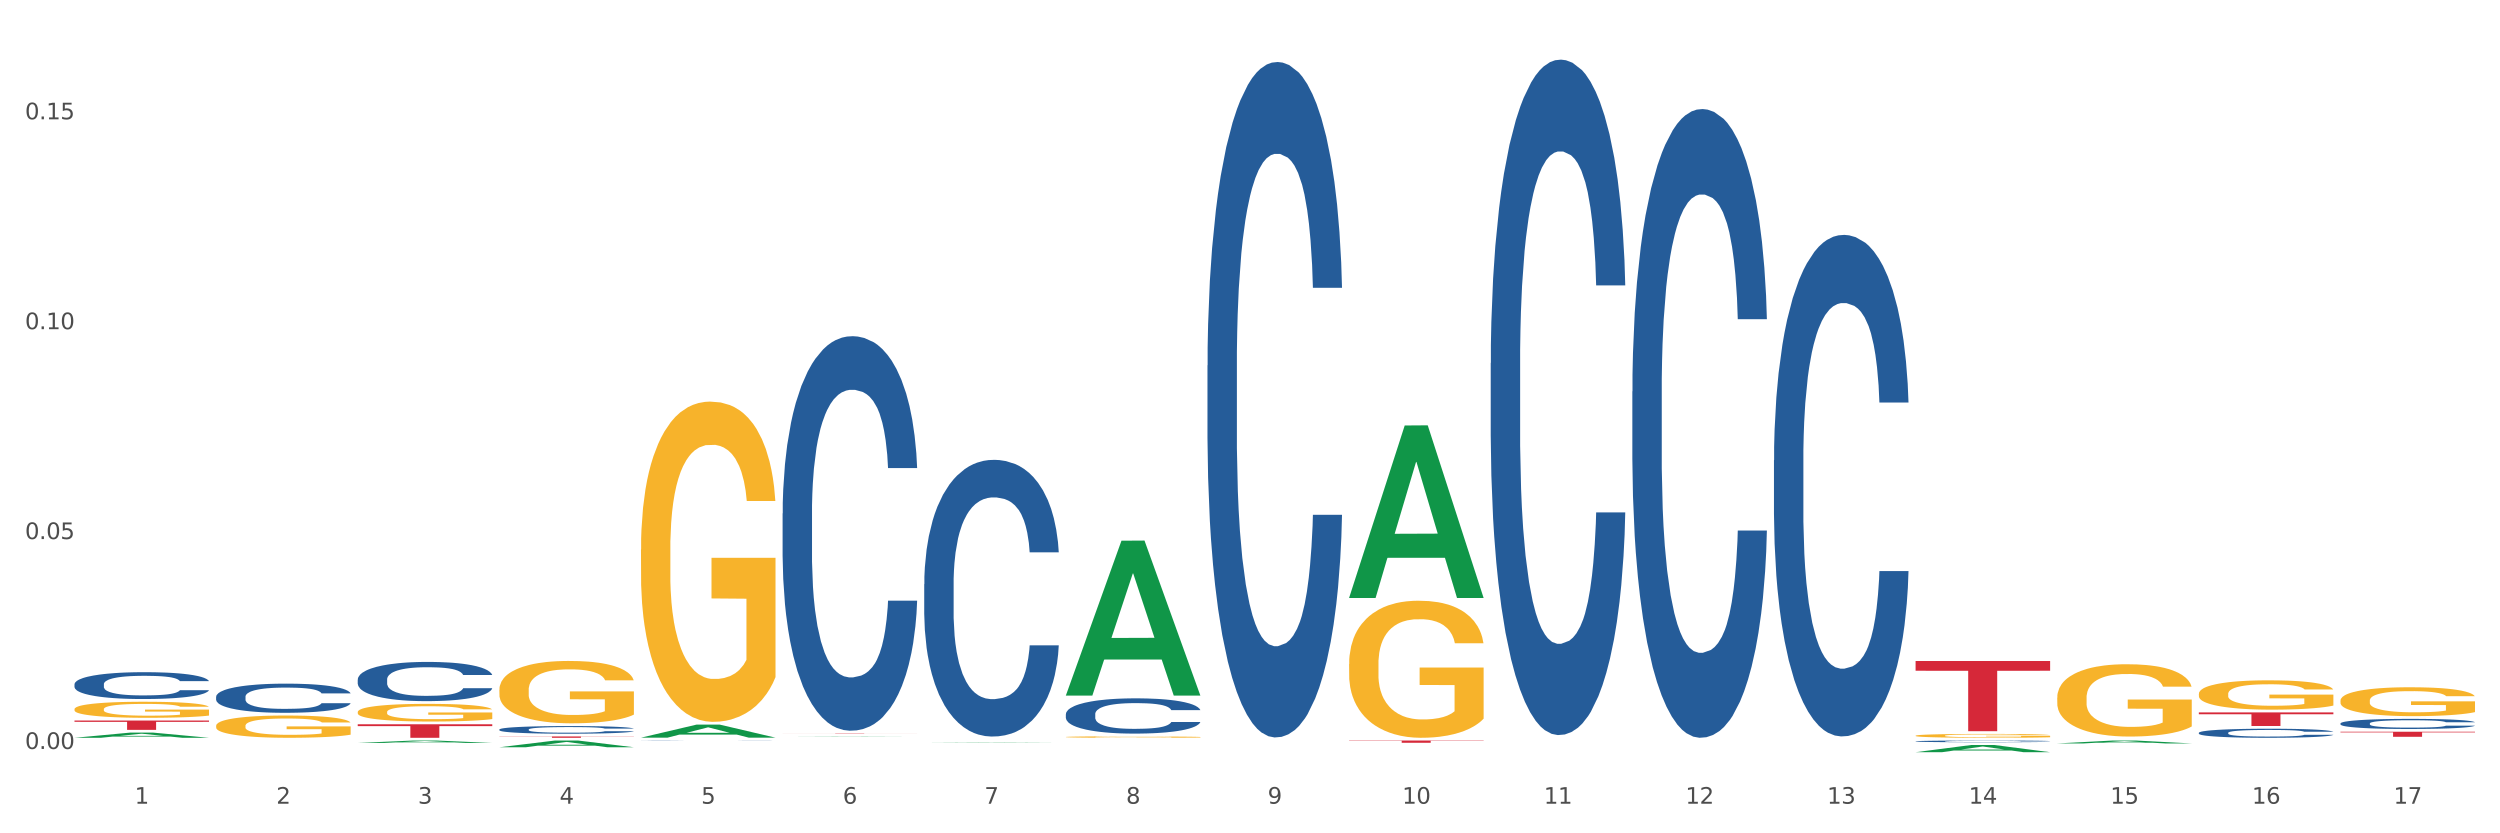 <?xml version="1.0" encoding="utf-8" standalone="no"?>
<!DOCTYPE svg PUBLIC "-//W3C//DTD SVG 1.1//EN"
  "http://www.w3.org/Graphics/SVG/1.1/DTD/svg11.dtd">
<svg xmlns:xlink="http://www.w3.org/1999/xlink" width="1080pt" height="360pt" viewBox="0 0 1080 360" xmlns="http://www.w3.org/2000/svg" version="1.1">
 <rect x="0" y="0" width="1080" height="360" fill="#333333" stroke="none"/>
 <defs>
  <style type="text/css">*{stroke-linejoin: round; stroke-linecap: butt}</style>
 </defs>
 <g id="figure_1">
  <g id="patch_1">
   <path d="M 0 360 
L 1080 360 
L 1080 0 
L 0 0 
z
" style="fill: #ffffff; stroke: #ffffff; stroke-linejoin: miter"/>
  </g>
  <g id="axes_1">
   <g id="matplotlib.axis_1">
    <g id="xtick_1">
     <g id="text_1">
      <!-- 1 -->
      <g style="fill: #4d4d4d" transform="translate(58.182 347.204) scale(0.096 -0.096)">
       <defs>
        <path id="DejaVuSans-31" d="M 794 531 
L 1825 531 
L 1825 4091 
L 703 3866 
L 703 4441 
L 1819 4666 
L 2450 4666 
L 2450 531 
L 3481 531 
L 3481 0 
L 794 0 
L 794 531 
z
" transform="scale(0.016)"/>
       </defs>
       <use xlink:href="#DejaVuSans-31"/>
      </g>
     </g>
    </g>
    <g id="xtick_2">
     <g id="text_2">
      <!-- 2 -->
      <g style="fill: #4d4d4d" transform="translate(119.364 347.204) scale(0.096 -0.096)">
       <defs>
        <path id="DejaVuSans-32" d="M 1228 531 
L 3431 531 
L 3431 0 
L 469 0 
L 469 531 
Q 828 903 1448 1529 
Q 2069 2156 2228 2338 
Q 2531 2678 2651 2914 
Q 2772 3150 2772 3378 
Q 2772 3750 2511 3984 
Q 2250 4219 1831 4219 
Q 1534 4219 1204 4116 
Q 875 4013 500 3803 
L 500 4441 
Q 881 4594 1212 4672 
Q 1544 4750 1819 4750 
Q 2544 4750 2975 4387 
Q 3406 4025 3406 3419 
Q 3406 3131 3298 2873 
Q 3191 2616 2906 2266 
Q 2828 2175 2409 1742 
Q 1991 1309 1228 531 
z
" transform="scale(0.016)"/>
       </defs>
       <use xlink:href="#DejaVuSans-32"/>
      </g>
     </g>
    </g>
    <g id="xtick_3">
     <g id="text_3">
      <!-- 3 -->
      <g style="fill: #4d4d4d" transform="translate(180.545 347.204) scale(0.096 -0.096)">
       <defs>
        <path id="DejaVuSans-33" d="M 2597 2516 
Q 3050 2419 3304 2112 
Q 3559 1806 3559 1356 
Q 3559 666 3084 287 
Q 2609 -91 1734 -91 
Q 1441 -91 1130 -33 
Q 819 25 488 141 
L 488 750 
Q 750 597 1062 519 
Q 1375 441 1716 441 
Q 2309 441 2620 675 
Q 2931 909 2931 1356 
Q 2931 1769 2642 2001 
Q 2353 2234 1838 2234 
L 1294 2234 
L 1294 2753 
L 1863 2753 
Q 2328 2753 2575 2939 
Q 2822 3125 2822 3475 
Q 2822 3834 2567 4026 
Q 2313 4219 1838 4219 
Q 1578 4219 1281 4162 
Q 984 4106 628 3988 
L 628 4550 
Q 988 4650 1302 4700 
Q 1616 4750 1894 4750 
Q 2613 4750 3031 4423 
Q 3450 4097 3450 3541 
Q 3450 3153 3228 2886 
Q 3006 2619 2597 2516 
z
" transform="scale(0.016)"/>
       </defs>
       <use xlink:href="#DejaVuSans-33"/>
      </g>
     </g>
    </g>
    <g id="xtick_4">
     <g id="text_4">
      <!-- 4 -->
      <g style="fill: #4d4d4d" transform="translate(241.726 347.204) scale(0.096 -0.096)">
       <defs>
        <path id="DejaVuSans-34" d="M 2419 4116 
L 825 1625 
L 2419 1625 
L 2419 4116 
z
M 2253 4666 
L 3047 4666 
L 3047 1625 
L 3713 1625 
L 3713 1100 
L 3047 1100 
L 3047 0 
L 2419 0 
L 2419 1100 
L 313 1100 
L 313 1709 
L 2253 4666 
z
" transform="scale(0.016)"/>
       </defs>
       <use xlink:href="#DejaVuSans-34"/>
      </g>
     </g>
    </g>
    <g id="xtick_5">
     <g id="text_5">
      <!-- 5 -->
      <g style="fill: #4d4d4d" transform="translate(302.908 347.204) scale(0.096 -0.096)">
       <defs>
        <path id="DejaVuSans-35" d="M 691 4666 
L 3169 4666 
L 3169 4134 
L 1269 4134 
L 1269 2991 
Q 1406 3038 1543 3061 
Q 1681 3084 1819 3084 
Q 2600 3084 3056 2656 
Q 3513 2228 3513 1497 
Q 3513 744 3044 326 
Q 2575 -91 1722 -91 
Q 1428 -91 1123 -41 
Q 819 9 494 109 
L 494 744 
Q 775 591 1075 516 
Q 1375 441 1709 441 
Q 2250 441 2565 725 
Q 2881 1009 2881 1497 
Q 2881 1984 2565 2268 
Q 2250 2553 1709 2553 
Q 1456 2553 1204 2497 
Q 953 2441 691 2322 
L 691 4666 
z
" transform="scale(0.016)"/>
       </defs>
       <use xlink:href="#DejaVuSans-35"/>
      </g>
     </g>
    </g>
    <g id="xtick_6">
     <g id="text_6">
      <!-- 6 -->
      <g style="fill: #4d4d4d" transform="translate(364.089 347.204) scale(0.096 -0.096)">
       <defs>
        <path id="DejaVuSans-36" d="M 2113 2584 
Q 1688 2584 1439 2293 
Q 1191 2003 1191 1497 
Q 1191 994 1439 701 
Q 1688 409 2113 409 
Q 2538 409 2786 701 
Q 3034 994 3034 1497 
Q 3034 2003 2786 2293 
Q 2538 2584 2113 2584 
z
M 3366 4563 
L 3366 3988 
Q 3128 4100 2886 4159 
Q 2644 4219 2406 4219 
Q 1781 4219 1451 3797 
Q 1122 3375 1075 2522 
Q 1259 2794 1537 2939 
Q 1816 3084 2150 3084 
Q 2853 3084 3261 2657 
Q 3669 2231 3669 1497 
Q 3669 778 3244 343 
Q 2819 -91 2113 -91 
Q 1303 -91 875 529 
Q 447 1150 447 2328 
Q 447 3434 972 4092 
Q 1497 4750 2381 4750 
Q 2619 4750 2861 4703 
Q 3103 4656 3366 4563 
z
" transform="scale(0.016)"/>
       </defs>
       <use xlink:href="#DejaVuSans-36"/>
      </g>
     </g>
    </g>
    <g id="xtick_7">
     <g id="text_7">
      <!-- 7 -->
      <g style="fill: #4d4d4d" transform="translate(425.271 347.204) scale(0.096 -0.096)">
       <defs>
        <path id="DejaVuSans-37" d="M 525 4666 
L 3525 4666 
L 3525 4397 
L 1831 0 
L 1172 0 
L 2766 4134 
L 525 4134 
L 525 4666 
z
" transform="scale(0.016)"/>
       </defs>
       <use xlink:href="#DejaVuSans-37"/>
      </g>
     </g>
    </g>
    <g id="xtick_8">
     <g id="text_8">
      <!-- 8 -->
      <g style="fill: #4d4d4d" transform="translate(486.452 347.204) scale(0.096 -0.096)">
       <defs>
        <path id="DejaVuSans-38" d="M 2034 2216 
Q 1584 2216 1326 1975 
Q 1069 1734 1069 1313 
Q 1069 891 1326 650 
Q 1584 409 2034 409 
Q 2484 409 2743 651 
Q 3003 894 3003 1313 
Q 3003 1734 2745 1975 
Q 2488 2216 2034 2216 
z
M 1403 2484 
Q 997 2584 770 2862 
Q 544 3141 544 3541 
Q 544 4100 942 4425 
Q 1341 4750 2034 4750 
Q 2731 4750 3128 4425 
Q 3525 4100 3525 3541 
Q 3525 3141 3298 2862 
Q 3072 2584 2669 2484 
Q 3125 2378 3379 2068 
Q 3634 1759 3634 1313 
Q 3634 634 3220 271 
Q 2806 -91 2034 -91 
Q 1263 -91 848 271 
Q 434 634 434 1313 
Q 434 1759 690 2068 
Q 947 2378 1403 2484 
z
M 1172 3481 
Q 1172 3119 1398 2916 
Q 1625 2713 2034 2713 
Q 2441 2713 2670 2916 
Q 2900 3119 2900 3481 
Q 2900 3844 2670 4047 
Q 2441 4250 2034 4250 
Q 1625 4250 1398 4047 
Q 1172 3844 1172 3481 
z
" transform="scale(0.016)"/>
       </defs>
       <use xlink:href="#DejaVuSans-38"/>
      </g>
     </g>
    </g>
    <g id="xtick_9">
     <g id="text_9">
      <!-- 9 -->
      <g style="fill: #4d4d4d" transform="translate(547.634 347.204) scale(0.096 -0.096)">
       <defs>
        <path id="DejaVuSans-39" d="M 703 97 
L 703 672 
Q 941 559 1184 500 
Q 1428 441 1663 441 
Q 2288 441 2617 861 
Q 2947 1281 2994 2138 
Q 2813 1869 2534 1725 
Q 2256 1581 1919 1581 
Q 1219 1581 811 2004 
Q 403 2428 403 3163 
Q 403 3881 828 4315 
Q 1253 4750 1959 4750 
Q 2769 4750 3195 4129 
Q 3622 3509 3622 2328 
Q 3622 1225 3098 567 
Q 2575 -91 1691 -91 
Q 1453 -91 1209 -44 
Q 966 3 703 97 
z
M 1959 2075 
Q 2384 2075 2632 2365 
Q 2881 2656 2881 3163 
Q 2881 3666 2632 3958 
Q 2384 4250 1959 4250 
Q 1534 4250 1286 3958 
Q 1038 3666 1038 3163 
Q 1038 2656 1286 2365 
Q 1534 2075 1959 2075 
z
" transform="scale(0.016)"/>
       </defs>
       <use xlink:href="#DejaVuSans-39"/>
      </g>
     </g>
    </g>
    <g id="xtick_10">
     <g id="text_10">
      <!-- 10 -->
      <g style="fill: #4d4d4d" transform="translate(605.761 347.204) scale(0.096 -0.096)">
       <defs>
        <path id="DejaVuSans-30" d="M 2034 4250 
Q 1547 4250 1301 3770 
Q 1056 3291 1056 2328 
Q 1056 1369 1301 889 
Q 1547 409 2034 409 
Q 2525 409 2770 889 
Q 3016 1369 3016 2328 
Q 3016 3291 2770 3770 
Q 2525 4250 2034 4250 
z
M 2034 4750 
Q 2819 4750 3233 4129 
Q 3647 3509 3647 2328 
Q 3647 1150 3233 529 
Q 2819 -91 2034 -91 
Q 1250 -91 836 529 
Q 422 1150 422 2328 
Q 422 3509 836 4129 
Q 1250 4750 2034 4750 
z
" transform="scale(0.016)"/>
       </defs>
       <use xlink:href="#DejaVuSans-31"/>
       <use xlink:href="#DejaVuSans-30" transform="translate(63.623 0)"/>
      </g>
     </g>
    </g>
    <g id="xtick_11">
     <g id="text_11">
      <!-- 11 -->
      <g style="fill: #4d4d4d" transform="translate(666.942 347.204) scale(0.096 -0.096)">
       <use xlink:href="#DejaVuSans-31"/>
       <use xlink:href="#DejaVuSans-31" transform="translate(63.623 0)"/>
      </g>
     </g>
    </g>
    <g id="xtick_12">
     <g id="text_12">
      <!-- 12 -->
      <g style="fill: #4d4d4d" transform="translate(728.124 347.204) scale(0.096 -0.096)">
       <use xlink:href="#DejaVuSans-31"/>
       <use xlink:href="#DejaVuSans-32" transform="translate(63.623 0)"/>
      </g>
     </g>
    </g>
    <g id="xtick_13">
     <g id="text_13">
      <!-- 13 -->
      <g style="fill: #4d4d4d" transform="translate(789.305 347.204) scale(0.096 -0.096)">
       <use xlink:href="#DejaVuSans-31"/>
       <use xlink:href="#DejaVuSans-33" transform="translate(63.623 0)"/>
      </g>
     </g>
    </g>
    <g id="xtick_14">
     <g id="text_14">
      <!-- 14 -->
      <g style="fill: #4d4d4d" transform="translate(850.487 347.204) scale(0.096 -0.096)">
       <use xlink:href="#DejaVuSans-31"/>
       <use xlink:href="#DejaVuSans-34" transform="translate(63.623 0)"/>
      </g>
     </g>
    </g>
    <g id="xtick_15">
     <g id="text_15">
      <!-- 15 -->
      <g style="fill: #4d4d4d" transform="translate(911.668 347.204) scale(0.096 -0.096)">
       <use xlink:href="#DejaVuSans-31"/>
       <use xlink:href="#DejaVuSans-35" transform="translate(63.623 0)"/>
      </g>
     </g>
    </g>
    <g id="xtick_16">
     <g id="text_16">
      <!-- 16 -->
      <g style="fill: #4d4d4d" transform="translate(972.849 347.204) scale(0.096 -0.096)">
       <use xlink:href="#DejaVuSans-31"/>
       <use xlink:href="#DejaVuSans-36" transform="translate(63.623 0)"/>
      </g>
     </g>
    </g>
    <g id="xtick_17">
     <g id="text_17">
      <!-- 17 -->
      <g style="fill: #4d4d4d" transform="translate(1034.031 347.204) scale(0.096 -0.096)">
       <use xlink:href="#DejaVuSans-31"/>
       <use xlink:href="#DejaVuSans-37" transform="translate(63.623 0)"/>
      </g>
     </g>
    </g>
    <g id="xtick_18"/>
    <g id="xtick_19"/>
    <g id="xtick_20"/>
    <g id="xtick_21"/>
    <g id="xtick_22"/>
    <g id="xtick_23"/>
    <g id="xtick_24"/>
    <g id="xtick_25"/>
    <g id="xtick_26"/>
    <g id="xtick_27"/>
    <g id="xtick_28"/>
    <g id="xtick_29"/>
    <g id="xtick_30"/>
    <g id="xtick_31"/>
    <g id="xtick_32"/>
    <g id="xtick_33"/>
   </g>
   <g id="matplotlib.axis_2">
    <g id="ytick_1">
     <g id="text_18">
      <!-- 0.00 -->
      <g style="fill: #4d4d4d" transform="translate(10.8 323.551) scale(0.096 -0.096)">
       <defs>
        <path id="DejaVuSans-2e" d="M 684 794 
L 1344 794 
L 1344 0 
L 684 0 
L 684 794 
z
" transform="scale(0.016)"/>
       </defs>
       <use xlink:href="#DejaVuSans-30"/>
       <use xlink:href="#DejaVuSans-2e" transform="translate(63.623 0)"/>
       <use xlink:href="#DejaVuSans-30" transform="translate(95.41 0)"/>
       <use xlink:href="#DejaVuSans-30" transform="translate(159.033 0)"/>
      </g>
     </g>
    </g>
    <g id="ytick_2">
     <g id="text_19">
      <!-- 0.05 -->
      <g style="fill: #4d4d4d" transform="translate(10.8 232.88) scale(0.096 -0.096)">
       <use xlink:href="#DejaVuSans-30"/>
       <use xlink:href="#DejaVuSans-2e" transform="translate(63.623 0)"/>
       <use xlink:href="#DejaVuSans-30" transform="translate(95.41 0)"/>
       <use xlink:href="#DejaVuSans-35" transform="translate(159.033 0)"/>
      </g>
     </g>
    </g>
    <g id="ytick_3">
     <g id="text_20">
      <!-- 0.10 -->
      <g style="fill: #4d4d4d" transform="translate(10.8 142.21) scale(0.096 -0.096)">
       <use xlink:href="#DejaVuSans-30"/>
       <use xlink:href="#DejaVuSans-2e" transform="translate(63.623 0)"/>
       <use xlink:href="#DejaVuSans-31" transform="translate(95.41 0)"/>
       <use xlink:href="#DejaVuSans-30" transform="translate(159.033 0)"/>
      </g>
     </g>
    </g>
    <g id="ytick_4">
     <g id="text_21">
      <!-- 0.15 -->
      <g style="fill: #4d4d4d" transform="translate(10.8 51.539) scale(0.096 -0.096)">
       <use xlink:href="#DejaVuSans-30"/>
       <use xlink:href="#DejaVuSans-2e" transform="translate(63.623 0)"/>
       <use xlink:href="#DejaVuSans-31" transform="translate(95.41 0)"/>
       <use xlink:href="#DejaVuSans-35" transform="translate(159.033 0)"/>
      </g>
     </g>
    </g>
    <g id="ytick_5"/>
    <g id="ytick_6"/>
    <g id="ytick_7"/>
   </g>
   <g id="PolyCollection_1">
    <path d="M 32.175 318.723 
L 32.235 318.721 
L 56.203 316.487 
L 66.15 316.485 
L 90.297 318.727 
L 78.793 318.727 
L 73.58 318.205 
L 48.833 318.205 
L 48.653 318.214 
L 43.62 318.727 
L 32.175 318.727 
L 32.175 318.723 
L 51.949 317.894 
L 70.464 317.891 
L 61.296 316.963 
L 61.176 316.959 
L 61.056 316.965 
L 51.889 317.891 
L 51.949 317.894 
L 32.175 318.723 
z
" clip-path="url(#p92c5beef3a)" style="fill: #109648"/>
    <path d="M 154.538 320.946 
L 154.598 320.945 
L 178.566 319.905 
L 188.512 319.904 
L 212.66 320.948 
L 201.156 320.948 
L 195.943 320.705 
L 171.196 320.705 
L 171.016 320.709 
L 165.983 320.948 
L 154.538 320.948 
L 154.538 320.946 
L 174.311 320.56 
L 192.827 320.559 
L 183.659 320.127 
L 183.539 320.125 
L 183.419 320.127 
L 174.251 320.559 
L 174.311 320.56 
L 154.538 320.946 
z
" clip-path="url(#p92c5beef3a)" style="fill: #109648"/>
    <path d="M 399.263 320.721 
L 399.323 320.721 
L 423.291 320.582 
L 433.238 320.582 
L 457.386 320.722 
L 445.881 320.722 
L 440.668 320.689 
L 415.921 320.689 
L 415.741 320.69 
L 410.708 320.722 
L 399.263 320.722 
L 399.263 320.721 
L 419.037 320.67 
L 437.552 320.669 
L 428.385 320.611 
L 428.265 320.611 
L 428.145 320.612 
L 418.977 320.669 
L 419.037 320.67 
L 399.263 320.721 
z
" clip-path="url(#p92c5beef3a)" style="fill: #109648"/>
    <path d="M 460.445 300.38 
L 460.505 300.317 
L 484.473 233.582 
L 494.42 233.52 
L 518.567 300.506 
L 507.063 300.506 
L 501.85 284.907 
L 477.103 284.907 
L 476.923 285.159 
L 471.89 300.506 
L 460.445 300.506 
L 460.445 300.38 
L 480.218 275.598 
L 498.734 275.535 
L 489.566 247.797 
L 489.446 247.672 
L 489.326 247.86 
L 480.159 275.535 
L 480.218 275.598 
L 460.445 300.38 
z
" clip-path="url(#p92c5beef3a)" style="fill: #109648"/>
    <path d="M 276.901 318.666 
L 276.961 318.66 
L 300.929 313.024 
L 310.875 313.019 
L 335.023 318.676 
L 323.518 318.676 
L 318.305 317.359 
L 293.558 317.359 
L 293.379 317.38 
L 288.345 318.676 
L 276.901 318.676 
L 276.901 318.666 
L 296.674 316.573 
L 315.19 316.567 
L 306.022 314.224 
L 305.902 314.214 
L 305.782 314.23 
L 296.614 316.567 
L 296.674 316.573 
L 276.901 318.666 
z
" clip-path="url(#p92c5beef3a)" style="fill: #109648"/>
    <path d="M 338.082 318.252 
L 338.142 318.252 
L 362.11 318.156 
L 372.057 318.156 
L 396.204 318.252 
L 384.7 318.252 
L 379.487 318.23 
L 354.74 318.23 
L 354.56 318.23 
L 349.527 318.252 
L 338.082 318.252 
L 338.082 318.252 
L 357.856 318.216 
L 376.371 318.216 
L 367.203 318.177 
L 367.083 318.176 
L 366.963 318.177 
L 357.796 318.216 
L 357.856 318.216 
L 338.082 318.252 
z
" clip-path="url(#p92c5beef3a)" style="fill: #109648"/>
    <path d="M 215.719 322.813 
L 215.779 322.81 
L 239.747 319.907 
L 249.694 319.904 
L 273.842 322.818 
L 262.337 322.818 
L 257.124 322.139 
L 232.377 322.139 
L 232.197 322.15 
L 227.164 322.818 
L 215.719 322.818 
L 215.719 322.813 
L 235.493 321.734 
L 254.008 321.732 
L 244.84 320.525 
L 244.72 320.52 
L 244.601 320.528 
L 235.433 321.732 
L 235.493 321.734 
L 215.719 322.813 
z
" clip-path="url(#p92c5beef3a)" style="fill: #109648"/>
    <path d="M 827.533 317.827 
L 827.602 317.826 
L 827.602 317.771 
L 827.739 317.723 
L 828.425 317.609 
L 829.455 317.514 
L 830.21 317.464 
L 830.964 317.422 
L 831.857 317.381 
L 832.954 317.338 
L 834.945 317.276 
L 836.18 317.244 
L 837.689 317.21 
L 840.434 317.161 
L 842.424 317.134 
L 844.483 317.111 
L 847.845 317.083 
L 850.041 317.071 
L 852.374 317.062 
L 855.188 317.056 
L 857.315 317.054 
L 861.981 317.059 
L 865.961 317.072 
L 867.883 317.083 
L 870.353 317.102 
L 871.657 317.114 
L 873.784 317.138 
L 875.98 317.17 
L 877.49 317.198 
L 879.754 317.25 
L 881.47 317.302 
L 883.048 317.366 
L 883.872 317.41 
L 884.489 317.451 
L 885.038 317.499 
L 885.587 317.574 
L 873.235 317.574 
L 872.755 317.52 
L 872 317.47 
L 870.902 317.421 
L 869.941 317.39 
L 868.295 317.352 
L 866.785 317.328 
L 865.207 317.309 
L 863.285 317.294 
L 861.775 317.286 
L 859.648 317.28 
L 855.462 317.282 
L 852.649 317.294 
L 850.727 317.309 
L 849.492 317.323 
L 848.394 317.338 
L 847.159 317.36 
L 845.718 317.392 
L 844.689 317.421 
L 843.659 317.458 
L 842.836 317.494 
L 842.081 317.537 
L 841.464 317.583 
L 840.983 317.63 
L 840.571 317.688 
L 840.228 317.785 
L 840.228 317.994 
L 840.366 318.041 
L 840.709 318.104 
L 841.12 318.151 
L 841.807 318.208 
L 842.424 318.246 
L 843.591 318.301 
L 844.895 318.347 
L 845.924 318.376 
L 846.953 318.4 
L 848.737 318.434 
L 850.727 318.461 
L 852.443 318.478 
L 854.776 318.494 
L 856.354 318.5 
L 857.727 318.503 
L 861.089 318.503 
L 863.491 318.498 
L 866.167 318.487 
L 868.226 318.474 
L 869.941 318.457 
L 871.863 318.429 
L 873.098 318.403 
L 873.098 318.084 
L 858.001 318.083 
L 858.001 317.87 
L 885.656 317.87 
L 885.656 318.494 
L 884.489 318.526 
L 883.185 318.555 
L 881.813 318.581 
L 879.754 318.613 
L 877.284 318.643 
L 875.088 318.665 
L 872.755 318.683 
L 870.01 318.7 
L 866.442 318.715 
L 864.246 318.721 
L 861.501 318.726 
L 858.276 318.727 
L 855.462 318.724 
L 852.717 318.717 
L 849.835 318.703 
L 847.022 318.683 
L 844.895 318.663 
L 842.767 318.639 
L 840.503 318.607 
L 838.719 318.576 
L 837.346 318.549 
L 835.837 318.513 
L 834.19 318.468 
L 832.954 318.426 
L 831.857 318.384 
L 830.69 318.329 
L 829.867 318.281 
L 829.043 318.222 
L 828.563 318.177 
L 828.014 318.108 
L 827.602 318.012 
L 827.533 317.827 
z
" clip-path="url(#p92c5beef3a)" style="fill: #f7b32b"/>
    <path d="M 888.715 321.163 
L 888.775 321.162 
L 912.743 319.905 
L 922.689 319.904 
L 946.837 321.165 
L 935.333 321.165 
L 930.12 320.872 
L 905.373 320.872 
L 905.193 320.876 
L 900.16 321.165 
L 888.715 321.165 
L 888.715 321.163 
L 908.488 320.696 
L 927.004 320.695 
L 917.836 320.173 
L 917.716 320.17 
L 917.596 320.174 
L 908.428 320.695 
L 908.488 320.696 
L 888.715 321.163 
z
" clip-path="url(#p92c5beef3a)" style="fill: #109648"/>
    <path d="M 276.901 237.418 
L 276.969 237.292 
L 276.969 232.743 
L 277.107 228.826 
L 277.793 219.35 
L 278.822 211.515 
L 279.577 207.346 
L 280.332 203.934 
L 281.224 200.522 
L 282.322 196.985 
L 284.312 191.804 
L 285.547 189.15 
L 287.057 186.371 
L 289.801 182.327 
L 291.792 180.053 
L 293.85 178.158 
L 297.213 175.883 
L 299.408 174.872 
L 301.742 174.114 
L 304.555 173.609 
L 306.682 173.482 
L 311.349 173.861 
L 315.329 174.999 
L 317.25 175.883 
L 319.72 177.399 
L 321.024 178.41 
L 323.152 180.432 
L 325.347 183.085 
L 326.857 185.36 
L 329.122 189.656 
L 330.837 193.952 
L 332.415 199.259 
L 333.239 202.923 
L 333.856 206.335 
L 334.405 210.252 
L 334.954 216.443 
L 322.603 216.443 
L 322.122 212.021 
L 321.367 207.851 
L 320.269 203.808 
L 319.309 201.281 
L 317.662 198.122 
L 316.152 196.1 
L 314.574 194.584 
L 312.652 193.32 
L 311.143 192.688 
L 309.015 192.183 
L 304.83 192.309 
L 302.016 193.32 
L 300.095 194.584 
L 298.86 195.721 
L 297.762 196.985 
L 296.526 198.754 
L 295.085 201.407 
L 294.056 203.808 
L 293.027 206.84 
L 292.203 209.873 
L 291.448 213.411 
L 290.831 217.201 
L 290.35 221.118 
L 289.939 225.92 
L 289.596 233.88 
L 289.596 251.191 
L 289.733 255.108 
L 290.076 260.289 
L 290.488 264.206 
L 291.174 268.881 
L 291.792 272.04 
L 292.958 276.589 
L 294.262 280.379 
L 295.291 282.78 
L 296.321 284.802 
L 298.105 287.582 
L 300.095 289.856 
L 301.81 291.246 
L 304.143 292.51 
L 305.722 293.015 
L 307.094 293.268 
L 310.457 293.268 
L 312.858 292.889 
L 315.535 292.004 
L 317.593 290.867 
L 319.309 289.477 
L 321.23 287.203 
L 322.465 285.055 
L 322.465 258.646 
L 307.369 258.52 
L 307.369 240.956 
L 335.023 240.956 
L 335.023 292.51 
L 333.856 295.163 
L 332.553 297.564 
L 331.18 299.712 
L 329.122 302.365 
L 326.651 304.892 
L 324.455 306.661 
L 322.122 308.178 
L 319.377 309.568 
L 315.809 310.831 
L 313.613 311.337 
L 310.868 311.716 
L 307.643 311.842 
L 304.83 311.589 
L 302.085 310.957 
L 299.203 309.82 
L 296.389 308.178 
L 294.262 306.535 
L 292.135 304.513 
L 289.87 301.86 
L 288.086 299.333 
L 286.714 297.058 
L 285.204 294.152 
L 283.557 290.361 
L 282.322 286.95 
L 281.224 283.412 
L 280.057 278.863 
L 279.234 274.946 
L 278.41 270.018 
L 277.93 266.354 
L 277.381 260.668 
L 276.969 252.707 
L 276.901 237.418 
z
" clip-path="url(#p92c5beef3a)" style="fill: #f7b32b"/>
    <path d="M 582.808 286.873 
L 582.876 286.819 
L 582.876 284.872 
L 583.014 283.196 
L 583.7 279.14 
L 584.729 275.787 
L 585.484 274.002 
L 586.239 272.542 
L 587.131 271.082 
L 588.229 269.568 
L 590.219 267.35 
L 591.454 266.214 
L 592.964 265.025 
L 595.709 263.294 
L 597.699 262.321 
L 599.757 261.509 
L 603.12 260.536 
L 605.316 260.103 
L 607.649 259.779 
L 610.462 259.562 
L 612.589 259.508 
L 617.256 259.671 
L 621.236 260.157 
L 623.157 260.536 
L 625.628 261.185 
L 626.931 261.618 
L 629.059 262.483 
L 631.254 263.619 
L 632.764 264.592 
L 635.029 266.431 
L 636.744 268.27 
L 638.322 270.541 
L 639.146 272.109 
L 639.764 273.57 
L 640.312 275.246 
L 640.861 277.896 
L 628.51 277.896 
L 628.029 276.003 
L 627.274 274.218 
L 626.176 272.488 
L 625.216 271.406 
L 623.569 270.054 
L 622.059 269.189 
L 620.481 268.54 
L 618.56 267.999 
L 617.05 267.729 
L 614.923 267.512 
L 610.737 267.567 
L 607.923 267.999 
L 606.002 268.54 
L 604.767 269.027 
L 603.669 269.568 
L 602.433 270.325 
L 600.992 271.46 
L 599.963 272.488 
L 598.934 273.786 
L 598.11 275.084 
L 597.355 276.598 
L 596.738 278.221 
L 596.258 279.897 
L 595.846 281.952 
L 595.503 285.359 
L 595.503 292.768 
L 595.64 294.445 
L 595.983 296.662 
L 596.395 298.339 
L 597.081 300.34 
L 597.699 301.692 
L 598.865 303.639 
L 600.169 305.261 
L 601.198 306.289 
L 602.228 307.154 
L 604.012 308.344 
L 606.002 309.317 
L 607.717 309.912 
L 610.05 310.453 
L 611.629 310.669 
L 613.001 310.777 
L 616.364 310.777 
L 618.765 310.615 
L 621.442 310.237 
L 623.5 309.75 
L 625.216 309.155 
L 627.137 308.181 
L 628.372 307.262 
L 628.372 295.959 
L 613.276 295.905 
L 613.276 288.388 
L 640.93 288.388 
L 640.93 310.453 
L 639.764 311.589 
L 638.46 312.616 
L 637.087 313.536 
L 635.029 314.671 
L 632.558 315.753 
L 630.362 316.51 
L 628.029 317.159 
L 625.284 317.754 
L 621.716 318.295 
L 619.52 318.511 
L 616.775 318.673 
L 613.55 318.727 
L 610.737 318.619 
L 607.992 318.349 
L 605.11 317.862 
L 602.296 317.159 
L 600.169 316.456 
L 598.042 315.591 
L 595.777 314.455 
L 593.993 313.373 
L 592.621 312.4 
L 591.111 311.156 
L 589.464 309.534 
L 588.229 308.073 
L 587.131 306.559 
L 585.964 304.612 
L 585.141 302.936 
L 584.317 300.826 
L 583.837 299.258 
L 583.288 296.824 
L 582.876 293.417 
L 582.808 286.873 
z
" clip-path="url(#p92c5beef3a)" style="fill: #f7b32b"/>
    <path d="M 460.445 318.386 
L 460.514 318.386 
L 460.514 318.365 
L 460.651 318.347 
L 461.337 318.304 
L 462.366 318.268 
L 463.121 318.249 
L 463.876 318.233 
L 464.768 318.217 
L 465.866 318.201 
L 467.856 318.178 
L 469.091 318.165 
L 470.601 318.153 
L 473.346 318.134 
L 475.336 318.124 
L 477.394 318.115 
L 480.757 318.105 
L 482.953 318.1 
L 485.286 318.097 
L 488.099 318.094 
L 490.227 318.094 
L 494.893 318.095 
L 498.873 318.101 
L 500.794 318.105 
L 503.265 318.112 
L 504.568 318.116 
L 506.696 318.125 
L 508.892 318.138 
L 510.401 318.148 
L 512.666 318.168 
L 514.381 318.187 
L 515.96 318.212 
L 516.783 318.228 
L 517.401 318.244 
L 517.95 318.262 
L 518.499 318.29 
L 506.147 318.29 
L 505.666 318.27 
L 504.912 318.251 
L 503.814 318.233 
L 502.853 318.221 
L 501.206 318.207 
L 499.696 318.197 
L 498.118 318.19 
L 496.197 318.185 
L 494.687 318.182 
L 492.56 318.179 
L 488.374 318.18 
L 485.56 318.185 
L 483.639 318.19 
L 482.404 318.196 
L 481.306 318.201 
L 480.071 318.209 
L 478.63 318.222 
L 477.6 318.233 
L 476.571 318.246 
L 475.747 318.26 
L 474.993 318.277 
L 474.375 318.294 
L 473.895 318.312 
L 473.483 318.334 
L 473.14 318.37 
L 473.14 318.45 
L 473.277 318.467 
L 473.62 318.491 
L 474.032 318.509 
L 474.718 318.531 
L 475.336 318.545 
L 476.502 318.566 
L 477.806 318.583 
L 478.835 318.594 
L 479.865 318.603 
L 481.649 318.616 
L 483.639 318.627 
L 485.354 318.633 
L 487.688 318.639 
L 489.266 318.641 
L 490.638 318.642 
L 494.001 318.642 
L 496.403 318.641 
L 499.079 318.636 
L 501.137 318.631 
L 502.853 318.625 
L 504.774 318.614 
L 506.01 318.605 
L 506.01 318.484 
L 490.913 318.483 
L 490.913 318.403 
L 518.567 318.403 
L 518.567 318.639 
L 517.401 318.651 
L 516.097 318.662 
L 514.724 318.672 
L 512.666 318.684 
L 510.195 318.695 
L 508 318.704 
L 505.666 318.711 
L 502.922 318.717 
L 499.353 318.723 
L 497.157 318.725 
L 494.413 318.727 
L 491.187 318.727 
L 488.374 318.726 
L 485.629 318.723 
L 482.747 318.718 
L 479.933 318.711 
L 477.806 318.703 
L 475.679 318.694 
L 473.414 318.682 
L 471.63 318.67 
L 470.258 318.66 
L 468.748 318.646 
L 467.101 318.629 
L 465.866 318.613 
L 464.768 318.597 
L 463.601 318.576 
L 462.778 318.558 
L 461.955 318.536 
L 461.474 318.519 
L 460.925 318.493 
L 460.514 318.456 
L 460.445 318.386 
z
" clip-path="url(#p92c5beef3a)" style="fill: #f7b32b"/>
    <path d="M 582.808 258.192 
L 582.868 258.122 
L 606.836 183.807 
L 616.782 183.737 
L 640.93 258.332 
L 629.425 258.332 
L 624.212 240.961 
L 599.465 240.961 
L 599.286 241.242 
L 594.252 258.332 
L 582.808 258.332 
L 582.808 258.192 
L 602.581 230.595 
L 621.097 230.525 
L 611.929 199.637 
L 611.809 199.497 
L 611.689 199.707 
L 602.521 230.525 
L 602.581 230.595 
L 582.808 258.192 
z
" clip-path="url(#p92c5beef3a)" style="fill: #109648"/>
    <path d="M 888.715 301.387 
L 888.783 301.359 
L 888.783 300.331 
L 888.921 299.447 
L 889.607 297.307 
L 890.636 295.538 
L 891.391 294.596 
L 892.146 293.826 
L 893.038 293.056 
L 894.136 292.257 
L 896.126 291.087 
L 897.361 290.488 
L 898.871 289.86 
L 901.616 288.947 
L 903.606 288.433 
L 905.664 288.005 
L 909.027 287.492 
L 911.223 287.264 
L 913.556 287.092 
L 916.369 286.978 
L 918.497 286.95 
L 923.163 287.035 
L 927.143 287.292 
L 929.064 287.492 
L 931.535 287.834 
L 932.838 288.063 
L 934.966 288.519 
L 937.162 289.118 
L 938.671 289.632 
L 940.936 290.602 
L 942.651 291.572 
L 944.23 292.77 
L 945.053 293.598 
L 945.671 294.368 
L 946.22 295.253 
L 946.769 296.651 
L 934.417 296.651 
L 933.936 295.652 
L 933.182 294.711 
L 932.084 293.798 
L 931.123 293.227 
L 929.476 292.514 
L 927.966 292.057 
L 926.388 291.715 
L 924.467 291.429 
L 922.957 291.287 
L 920.83 291.173 
L 916.644 291.201 
L 913.83 291.429 
L 911.909 291.715 
L 910.674 291.971 
L 909.576 292.257 
L 908.341 292.656 
L 906.899 293.255 
L 905.87 293.798 
L 904.841 294.482 
L 904.017 295.167 
L 903.263 295.966 
L 902.645 296.822 
L 902.165 297.706 
L 901.753 298.791 
L 901.41 300.588 
L 901.41 304.497 
L 901.547 305.382 
L 901.89 306.551 
L 902.302 307.436 
L 902.988 308.492 
L 903.606 309.205 
L 904.772 310.232 
L 906.076 311.088 
L 907.105 311.63 
L 908.135 312.087 
L 909.919 312.714 
L 911.909 313.228 
L 913.624 313.542 
L 915.958 313.827 
L 917.536 313.941 
L 918.908 313.998 
L 922.271 313.998 
L 924.672 313.913 
L 927.349 313.713 
L 929.407 313.456 
L 931.123 313.142 
L 933.044 312.629 
L 934.279 312.144 
L 934.279 306.181 
L 919.183 306.152 
L 919.183 302.186 
L 946.837 302.186 
L 946.837 313.827 
L 945.671 314.426 
L 944.367 314.969 
L 942.994 315.454 
L 940.936 316.053 
L 938.465 316.623 
L 936.269 317.023 
L 933.936 317.365 
L 931.191 317.679 
L 927.623 317.964 
L 925.427 318.079 
L 922.682 318.164 
L 919.457 318.193 
L 916.644 318.136 
L 913.899 317.993 
L 911.017 317.736 
L 908.203 317.365 
L 906.076 316.994 
L 903.949 316.538 
L 901.684 315.939 
L 899.9 315.368 
L 898.528 314.854 
L 897.018 314.198 
L 895.371 313.342 
L 894.136 312.572 
L 893.038 311.773 
L 891.871 310.746 
L 891.048 309.861 
L 890.224 308.748 
L 889.744 307.921 
L 889.195 306.637 
L 888.783 304.84 
L 888.715 301.387 
z
" clip-path="url(#p92c5beef3a)" style="fill: #f7b32b"/>
    <path d="M 827.533 324.944 
L 827.593 324.941 
L 851.561 321.837 
L 861.508 321.834 
L 885.656 324.95 
L 874.151 324.95 
L 868.938 324.224 
L 844.191 324.224 
L 844.011 324.236 
L 838.978 324.95 
L 827.533 324.95 
L 827.533 324.944 
L 847.307 323.791 
L 865.822 323.788 
L 856.654 322.498 
L 856.535 322.492 
L 856.415 322.501 
L 847.247 323.788 
L 847.307 323.791 
L 827.533 324.944 
z
" clip-path="url(#p92c5beef3a)" style="fill: #109648"/>
    <path d="M 93.356 313.552 
L 93.425 313.543 
L 93.425 313.227 
L 93.562 312.954 
L 94.248 312.295 
L 95.278 311.75 
L 96.033 311.46 
L 96.787 311.223 
L 97.68 310.986 
L 98.778 310.74 
L 100.768 310.38 
L 102.003 310.195 
L 103.512 310.002 
L 106.257 309.721 
L 108.247 309.562 
L 110.306 309.431 
L 113.668 309.272 
L 115.864 309.202 
L 118.197 309.149 
L 121.011 309.114 
L 123.138 309.105 
L 127.804 309.132 
L 131.784 309.211 
L 133.706 309.272 
L 136.176 309.378 
L 137.48 309.448 
L 139.607 309.589 
L 141.803 309.773 
L 143.313 309.931 
L 145.577 310.23 
L 147.293 310.529 
L 148.871 310.898 
L 149.695 311.153 
L 150.312 311.39 
L 150.861 311.662 
L 151.41 312.093 
L 139.058 312.093 
L 138.578 311.786 
L 137.823 311.496 
L 136.725 311.214 
L 135.764 311.039 
L 134.118 310.819 
L 132.608 310.678 
L 131.03 310.573 
L 129.108 310.485 
L 127.599 310.441 
L 125.471 310.406 
L 121.285 310.415 
L 118.472 310.485 
L 116.55 310.573 
L 115.315 310.652 
L 114.217 310.74 
L 112.982 310.863 
L 111.541 311.047 
L 110.512 311.214 
L 109.482 311.425 
L 108.659 311.636 
L 107.904 311.882 
L 107.287 312.146 
L 106.806 312.418 
L 106.394 312.752 
L 106.051 313.306 
L 106.051 314.51 
L 106.189 314.782 
L 106.532 315.142 
L 106.943 315.415 
L 107.63 315.74 
L 108.247 315.959 
L 109.414 316.276 
L 110.718 316.539 
L 111.747 316.706 
L 112.776 316.847 
L 114.56 317.04 
L 116.55 317.198 
L 118.266 317.295 
L 120.599 317.383 
L 122.177 317.418 
L 123.55 317.436 
L 126.912 317.436 
L 129.314 317.409 
L 131.99 317.348 
L 134.049 317.269 
L 135.764 317.172 
L 137.686 317.014 
L 138.921 316.864 
L 138.921 315.028 
L 123.824 315.019 
L 123.824 313.798 
L 151.479 313.798 
L 151.479 317.383 
L 150.312 317.567 
L 149.008 317.734 
L 147.636 317.884 
L 145.577 318.068 
L 143.107 318.244 
L 140.911 318.367 
L 138.578 318.473 
L 135.833 318.569 
L 132.265 318.657 
L 130.069 318.692 
L 127.324 318.719 
L 124.099 318.727 
L 121.285 318.71 
L 118.54 318.666 
L 115.658 318.587 
L 112.845 318.473 
L 110.718 318.358 
L 108.59 318.218 
L 106.326 318.033 
L 104.542 317.857 
L 103.169 317.699 
L 101.66 317.497 
L 100.013 317.234 
L 98.778 316.996 
L 97.68 316.75 
L 96.513 316.434 
L 95.69 316.161 
L 94.866 315.819 
L 94.386 315.564 
L 93.837 315.169 
L 93.425 314.615 
L 93.356 313.552 
z
" clip-path="url(#p92c5beef3a)" style="fill: #f7b32b"/>
    <path d="M 1011.078 316.099 
L 1069.2 316.099 
L 1069.2 316.407 
L 1046.337 316.409 
L 1046.337 318.312 
L 1033.803 318.312 
L 1033.803 316.409 
L 1011.078 316.407 
L 1011.078 316.101 
L 1011.078 316.099 
z
" clip-path="url(#p92c5beef3a)" style="fill: #d62839"/>
    <path d="M 949.896 307.753 
L 1008.019 307.753 
L 1008.019 308.57 
L 985.155 308.576 
L 985.155 313.633 
L 972.622 313.633 
L 972.622 308.576 
L 949.896 308.57 
L 949.896 307.759 
L 949.896 307.753 
z
" clip-path="url(#p92c5beef3a)" style="fill: #d62839"/>
    <path d="M 582.808 319.904 
L 640.93 319.904 
L 640.93 320.039 
L 618.067 320.04 
L 618.067 320.879 
L 605.533 320.879 
L 605.533 320.04 
L 582.808 320.039 
L 582.808 319.905 
L 582.808 319.904 
z
" clip-path="url(#p92c5beef3a)" style="fill: #d62839"/>
    <path d="M 827.533 285.551 
L 885.656 285.551 
L 885.656 289.766 
L 862.792 289.794 
L 862.792 315.878 
L 850.259 315.878 
L 850.259 289.794 
L 827.533 289.766 
L 827.533 285.58 
L 827.533 285.551 
z
" clip-path="url(#p92c5beef3a)" style="fill: #d62839"/>
    <path d="M 338.082 316.851 
L 396.204 316.851 
L 396.204 316.869 
L 373.341 316.869 
L 373.341 316.98 
L 360.808 316.98 
L 360.808 316.869 
L 338.082 316.869 
L 338.082 316.851 
L 338.082 316.851 
z
" clip-path="url(#p92c5beef3a)" style="fill: #d62839"/>
    <path d="M 215.719 318.147 
L 273.842 318.147 
L 273.842 318.228 
L 250.978 318.228 
L 250.978 318.727 
L 238.445 318.727 
L 238.445 318.228 
L 215.719 318.228 
L 215.719 318.148 
L 215.719 318.147 
z
" clip-path="url(#p92c5beef3a)" style="fill: #d62839"/>
    <path d="M 154.538 312.881 
L 212.66 312.881 
L 212.66 313.693 
L 189.797 313.699 
L 189.797 318.727 
L 177.263 318.727 
L 177.263 313.699 
L 154.538 313.693 
L 154.538 312.886 
L 154.538 312.881 
z
" clip-path="url(#p92c5beef3a)" style="fill: #d62839"/>
    <path d="M 32.175 311.271 
L 90.297 311.271 
L 90.297 311.832 
L 67.434 311.836 
L 67.434 315.308 
L 54.901 315.308 
L 54.901 311.836 
L 32.175 311.832 
L 32.175 311.275 
L 32.175 311.271 
z
" clip-path="url(#p92c5beef3a)" style="fill: #d62839"/>
    <path d="M 215.719 297.982 
L 215.788 297.957 
L 215.788 297.072 
L 215.925 296.309 
L 216.611 294.463 
L 217.641 292.937 
L 218.395 292.125 
L 219.15 291.461 
L 220.042 290.796 
L 221.14 290.107 
L 223.13 289.098 
L 224.366 288.582 
L 225.875 288.04 
L 228.62 287.253 
L 230.61 286.81 
L 232.669 286.441 
L 236.031 285.998 
L 238.227 285.801 
L 240.56 285.653 
L 243.374 285.555 
L 245.501 285.53 
L 250.167 285.604 
L 254.147 285.826 
L 256.069 285.998 
L 258.539 286.293 
L 259.843 286.49 
L 261.97 286.884 
L 264.166 287.401 
L 265.676 287.843 
L 267.94 288.68 
L 269.656 289.517 
L 271.234 290.55 
L 272.057 291.264 
L 272.675 291.928 
L 273.224 292.691 
L 273.773 293.897 
L 261.421 293.897 
L 260.941 293.036 
L 260.186 292.224 
L 259.088 291.436 
L 258.127 290.944 
L 256.48 290.329 
L 254.971 289.935 
L 253.392 289.64 
L 251.471 289.394 
L 249.961 289.271 
L 247.834 289.172 
L 243.648 289.197 
L 240.835 289.394 
L 238.913 289.64 
L 237.678 289.861 
L 236.58 290.107 
L 235.345 290.452 
L 233.904 290.969 
L 232.875 291.436 
L 231.845 292.027 
L 231.022 292.617 
L 230.267 293.306 
L 229.649 294.045 
L 229.169 294.808 
L 228.757 295.743 
L 228.414 297.293 
L 228.414 300.664 
L 228.551 301.427 
L 228.895 302.436 
L 229.306 303.199 
L 229.993 304.109 
L 230.61 304.725 
L 231.777 305.611 
L 233.08 306.349 
L 234.11 306.816 
L 235.139 307.21 
L 236.923 307.751 
L 238.913 308.194 
L 240.629 308.465 
L 242.962 308.711 
L 244.54 308.81 
L 245.913 308.859 
L 249.275 308.859 
L 251.677 308.785 
L 254.353 308.613 
L 256.412 308.391 
L 258.127 308.121 
L 260.049 307.678 
L 261.284 307.259 
L 261.284 302.116 
L 246.187 302.092 
L 246.187 298.671 
L 273.842 298.671 
L 273.842 308.711 
L 272.675 309.228 
L 271.371 309.696 
L 269.999 310.114 
L 267.94 310.631 
L 265.47 311.123 
L 263.274 311.467 
L 260.941 311.763 
L 258.196 312.033 
L 254.628 312.279 
L 252.432 312.378 
L 249.687 312.452 
L 246.462 312.476 
L 243.648 312.427 
L 240.903 312.304 
L 238.021 312.083 
L 235.208 311.763 
L 233.08 311.443 
L 230.953 311.049 
L 228.689 310.532 
L 226.905 310.04 
L 225.532 309.597 
L 224.022 309.031 
L 222.376 308.293 
L 221.14 307.628 
L 220.042 306.939 
L 218.876 306.054 
L 218.052 305.291 
L 217.229 304.331 
L 216.749 303.617 
L 216.2 302.51 
L 215.788 300.96 
L 215.719 297.982 
z
" clip-path="url(#p92c5beef3a)" style="fill: #f7b32b"/>
    <path d="M 32.175 306.362 
L 32.244 306.356 
L 32.244 306.128 
L 32.381 305.932 
L 33.067 305.456 
L 34.096 305.063 
L 34.851 304.854 
L 35.606 304.683 
L 36.498 304.512 
L 37.596 304.335 
L 39.586 304.075 
L 40.821 303.942 
L 42.331 303.803 
L 45.076 303.6 
L 47.066 303.486 
L 49.124 303.391 
L 52.487 303.277 
L 54.683 303.226 
L 57.016 303.188 
L 59.829 303.163 
L 61.957 303.156 
L 66.623 303.175 
L 70.603 303.232 
L 72.524 303.277 
L 74.995 303.353 
L 76.299 303.403 
L 78.426 303.505 
L 80.622 303.638 
L 82.131 303.752 
L 84.396 303.967 
L 86.111 304.183 
L 87.69 304.449 
L 88.513 304.633 
L 89.131 304.804 
L 89.68 305 
L 90.229 305.311 
L 77.877 305.311 
L 77.397 305.089 
L 76.642 304.88 
L 75.544 304.677 
L 74.583 304.55 
L 72.936 304.392 
L 71.426 304.29 
L 69.848 304.214 
L 67.927 304.151 
L 66.417 304.119 
L 64.29 304.094 
L 60.104 304.1 
L 57.29 304.151 
L 55.369 304.214 
L 54.134 304.271 
L 53.036 304.335 
L 51.801 304.423 
L 50.36 304.557 
L 49.33 304.677 
L 48.301 304.829 
L 47.478 304.981 
L 46.723 305.158 
L 46.105 305.349 
L 45.625 305.545 
L 45.213 305.786 
L 44.87 306.185 
L 44.87 307.053 
L 45.007 307.249 
L 45.35 307.509 
L 45.762 307.706 
L 46.448 307.94 
L 47.066 308.099 
L 48.232 308.327 
L 49.536 308.517 
L 50.566 308.637 
L 51.595 308.738 
L 53.379 308.878 
L 55.369 308.992 
L 57.085 309.062 
L 59.418 309.125 
L 60.996 309.15 
L 62.368 309.163 
L 65.731 309.163 
L 68.133 309.144 
L 70.809 309.1 
L 72.868 309.043 
L 74.583 308.973 
L 76.504 308.859 
L 77.74 308.751 
L 77.74 307.427 
L 62.643 307.421 
L 62.643 306.54 
L 90.297 306.54 
L 90.297 309.125 
L 89.131 309.258 
L 87.827 309.378 
L 86.455 309.486 
L 84.396 309.619 
L 81.926 309.746 
L 79.73 309.835 
L 77.397 309.911 
L 74.652 309.98 
L 71.083 310.044 
L 68.887 310.069 
L 66.143 310.088 
L 62.917 310.094 
L 60.104 310.082 
L 57.359 310.05 
L 54.477 309.993 
L 51.663 309.911 
L 49.536 309.828 
L 47.409 309.727 
L 45.144 309.594 
L 43.36 309.467 
L 41.988 309.353 
L 40.478 309.207 
L 38.831 309.017 
L 37.596 308.846 
L 36.498 308.669 
L 35.332 308.441 
L 34.508 308.244 
L 33.685 307.997 
L 33.204 307.813 
L 32.655 307.528 
L 32.244 307.129 
L 32.175 306.362 
z
" clip-path="url(#p92c5beef3a)" style="fill: #f7b32b"/>
    <path d="M 1011.078 302.663 
L 1011.146 302.652 
L 1011.146 302.241 
L 1011.284 301.888 
L 1011.97 301.033 
L 1012.999 300.326 
L 1013.754 299.95 
L 1014.509 299.643 
L 1015.401 299.335 
L 1016.499 299.016 
L 1018.489 298.548 
L 1019.724 298.309 
L 1021.234 298.058 
L 1023.978 297.694 
L 1025.969 297.489 
L 1028.027 297.318 
L 1031.39 297.112 
L 1033.585 297.021 
L 1035.919 296.953 
L 1038.732 296.907 
L 1040.859 296.896 
L 1045.526 296.93 
L 1049.506 297.033 
L 1051.427 297.112 
L 1053.897 297.249 
L 1055.201 297.34 
L 1057.328 297.523 
L 1059.524 297.762 
L 1061.034 297.967 
L 1063.299 298.355 
L 1065.014 298.742 
L 1066.592 299.221 
L 1067.416 299.551 
L 1068.033 299.859 
L 1068.582 300.213 
L 1069.131 300.771 
L 1056.78 300.771 
L 1056.299 300.372 
L 1055.544 299.996 
L 1054.446 299.631 
L 1053.486 299.403 
L 1051.839 299.118 
L 1050.329 298.936 
L 1048.751 298.799 
L 1046.829 298.685 
L 1045.32 298.628 
L 1043.192 298.583 
L 1039.007 298.594 
L 1036.193 298.685 
L 1034.272 298.799 
L 1033.037 298.902 
L 1031.939 299.016 
L 1030.703 299.175 
L 1029.262 299.415 
L 1028.233 299.631 
L 1027.204 299.905 
L 1026.38 300.178 
L 1025.625 300.497 
L 1025.008 300.839 
L 1024.527 301.193 
L 1024.116 301.626 
L 1023.773 302.344 
L 1023.773 303.905 
L 1023.91 304.259 
L 1024.253 304.726 
L 1024.665 305.079 
L 1025.351 305.501 
L 1025.969 305.786 
L 1027.135 306.196 
L 1028.439 306.538 
L 1029.468 306.755 
L 1030.498 306.937 
L 1032.282 307.188 
L 1034.272 307.393 
L 1035.987 307.518 
L 1038.32 307.632 
L 1039.899 307.678 
L 1041.271 307.701 
L 1044.634 307.701 
L 1047.035 307.666 
L 1049.712 307.587 
L 1051.77 307.484 
L 1053.486 307.359 
L 1055.407 307.154 
L 1056.642 306.96 
L 1056.642 304.578 
L 1041.546 304.566 
L 1041.546 302.982 
L 1069.2 302.982 
L 1069.2 307.632 
L 1068.033 307.872 
L 1066.73 308.088 
L 1065.357 308.282 
L 1063.299 308.521 
L 1060.828 308.749 
L 1058.632 308.909 
L 1056.299 309.046 
L 1053.554 309.171 
L 1049.986 309.285 
L 1047.79 309.331 
L 1045.045 309.365 
L 1041.82 309.376 
L 1039.007 309.353 
L 1036.262 309.296 
L 1033.38 309.194 
L 1030.566 309.046 
L 1028.439 308.897 
L 1026.312 308.715 
L 1024.047 308.476 
L 1022.263 308.248 
L 1020.891 308.043 
L 1019.381 307.78 
L 1017.734 307.439 
L 1016.499 307.131 
L 1015.401 306.812 
L 1014.234 306.401 
L 1013.411 306.048 
L 1012.587 305.604 
L 1012.107 305.273 
L 1011.558 304.76 
L 1011.146 304.042 
L 1011.078 302.663 
z
" clip-path="url(#p92c5beef3a)" style="fill: #f7b32b"/>
    <path d="M 949.896 299.757 
L 949.965 299.745 
L 949.965 299.329 
L 950.102 298.97 
L 950.788 298.101 
L 951.818 297.383 
L 952.572 297.001 
L 953.327 296.689 
L 954.219 296.376 
L 955.317 296.052 
L 957.307 295.577 
L 958.543 295.334 
L 960.052 295.079 
L 962.797 294.709 
L 964.787 294.5 
L 966.846 294.327 
L 970.208 294.118 
L 972.404 294.025 
L 974.737 293.956 
L 977.551 293.91 
L 979.678 293.898 
L 984.344 293.933 
L 988.324 294.037 
L 990.246 294.118 
L 992.716 294.257 
L 994.02 294.35 
L 996.147 294.535 
L 998.343 294.778 
L 999.853 294.987 
L 1002.117 295.38 
L 1003.833 295.774 
L 1005.411 296.26 
L 1006.234 296.596 
L 1006.852 296.909 
L 1007.401 297.268 
L 1007.95 297.835 
L 995.598 297.835 
L 995.118 297.43 
L 994.363 297.048 
L 993.265 296.677 
L 992.304 296.445 
L 990.657 296.156 
L 989.148 295.971 
L 987.569 295.832 
L 985.648 295.716 
L 984.138 295.658 
L 982.011 295.612 
L 977.825 295.623 
L 975.012 295.716 
L 973.09 295.832 
L 971.855 295.936 
L 970.757 296.052 
L 969.522 296.214 
L 968.081 296.457 
L 967.052 296.677 
L 966.022 296.955 
L 965.199 297.233 
L 964.444 297.557 
L 963.826 297.904 
L 963.346 298.263 
L 962.934 298.703 
L 962.591 299.433 
L 962.591 301.019 
L 962.728 301.378 
L 963.072 301.853 
L 963.483 302.212 
L 964.169 302.64 
L 964.787 302.93 
L 965.954 303.346 
L 967.257 303.694 
L 968.287 303.914 
L 969.316 304.099 
L 971.1 304.354 
L 973.09 304.562 
L 974.806 304.69 
L 977.139 304.805 
L 978.717 304.852 
L 980.09 304.875 
L 983.452 304.875 
L 985.854 304.84 
L 988.53 304.759 
L 990.589 304.655 
L 992.304 304.527 
L 994.226 304.319 
L 995.461 304.122 
L 995.461 301.702 
L 980.364 301.691 
L 980.364 300.081 
L 1008.019 300.081 
L 1008.019 304.805 
L 1006.852 305.048 
L 1005.548 305.268 
L 1004.176 305.465 
L 1002.117 305.708 
L 999.647 305.94 
L 997.451 306.102 
L 995.118 306.241 
L 992.373 306.368 
L 988.805 306.484 
L 986.609 306.531 
L 983.864 306.565 
L 980.639 306.577 
L 977.825 306.554 
L 975.08 306.496 
L 972.198 306.392 
L 969.385 306.241 
L 967.257 306.091 
L 965.13 305.905 
L 962.866 305.662 
L 961.082 305.431 
L 959.709 305.222 
L 958.199 304.956 
L 956.553 304.608 
L 955.317 304.296 
L 954.219 303.972 
L 953.053 303.555 
L 952.229 303.196 
L 951.406 302.744 
L 950.926 302.409 
L 950.377 301.887 
L 949.965 301.158 
L 949.896 299.757 
z
" clip-path="url(#p92c5beef3a)" style="fill: #f7b32b"/>
    <path d="M 154.538 307.597 
L 154.606 307.59 
L 154.606 307.339 
L 154.744 307.123 
L 155.43 306.6 
L 156.459 306.168 
L 157.214 305.938 
L 157.969 305.75 
L 158.861 305.561 
L 159.959 305.366 
L 161.949 305.08 
L 163.184 304.934 
L 164.694 304.78 
L 167.439 304.557 
L 169.429 304.432 
L 171.487 304.327 
L 174.85 304.202 
L 177.046 304.146 
L 179.379 304.104 
L 182.192 304.076 
L 184.32 304.069 
L 188.986 304.09 
L 192.966 304.153 
L 194.887 304.202 
L 197.358 304.285 
L 198.661 304.341 
L 200.789 304.453 
L 202.985 304.599 
L 204.494 304.725 
L 206.759 304.962 
L 208.474 305.199 
L 210.053 305.492 
L 210.876 305.694 
L 211.494 305.882 
L 212.043 306.098 
L 212.592 306.44 
L 200.24 306.44 
L 199.759 306.196 
L 199.005 305.966 
L 197.907 305.743 
L 196.946 305.603 
L 195.299 305.429 
L 193.789 305.317 
L 192.211 305.234 
L 190.29 305.164 
L 188.78 305.129 
L 186.653 305.101 
L 182.467 305.108 
L 179.653 305.164 
L 177.732 305.234 
L 176.497 305.296 
L 175.399 305.366 
L 174.164 305.464 
L 172.723 305.61 
L 171.693 305.743 
L 170.664 305.91 
L 169.84 306.077 
L 169.086 306.272 
L 168.468 306.482 
L 167.988 306.698 
L 167.576 306.963 
L 167.233 307.402 
L 167.233 308.357 
L 167.37 308.573 
L 167.713 308.859 
L 168.125 309.075 
L 168.811 309.333 
L 169.429 309.508 
L 170.595 309.759 
L 171.899 309.968 
L 172.928 310.1 
L 173.958 310.212 
L 175.742 310.365 
L 177.732 310.491 
L 179.447 310.568 
L 181.781 310.637 
L 183.359 310.665 
L 184.731 310.679 
L 188.094 310.679 
L 190.495 310.658 
L 193.172 310.609 
L 195.23 310.547 
L 196.946 310.47 
L 198.867 310.344 
L 200.102 310.226 
L 200.102 308.769 
L 185.006 308.762 
L 185.006 307.792 
L 212.66 307.792 
L 212.66 310.637 
L 211.494 310.784 
L 210.19 310.916 
L 208.817 311.035 
L 206.759 311.181 
L 204.288 311.321 
L 202.092 311.418 
L 199.759 311.502 
L 197.014 311.579 
L 193.446 311.648 
L 191.25 311.676 
L 188.505 311.697 
L 185.28 311.704 
L 182.467 311.69 
L 179.722 311.655 
L 176.84 311.593 
L 174.026 311.502 
L 171.899 311.411 
L 169.772 311.3 
L 167.507 311.153 
L 165.723 311.014 
L 164.351 310.888 
L 162.841 310.728 
L 161.194 310.519 
L 159.959 310.33 
L 158.861 310.135 
L 157.694 309.884 
L 156.871 309.668 
L 156.048 309.396 
L 155.567 309.194 
L 155.018 308.88 
L 154.606 308.441 
L 154.538 307.597 
z
" clip-path="url(#p92c5beef3a)" style="fill: #f7b32b"/>
    <path d="M 215.719 315.144 
L 215.788 315.141 
L 215.788 315.056 
L 215.994 314.941 
L 216.75 314.728 
L 217.712 314.568 
L 219.36 314.38 
L 220.254 314.301 
L 221.422 314.213 
L 223.826 314.071 
L 226.574 313.95 
L 228.498 313.883 
L 229.941 313.841 
L 233.17 313.765 
L 235.025 313.732 
L 236.948 313.704 
L 238.597 313.686 
L 241.345 313.665 
L 243.544 313.656 
L 246.086 313.653 
L 248.216 313.656 
L 251.032 313.668 
L 255.155 313.704 
L 256.735 313.726 
L 258.864 313.762 
L 261.063 313.81 
L 262.849 313.859 
L 264.91 313.929 
L 267.04 314.019 
L 269.101 314.135 
L 270.544 314.241 
L 271.712 314.353 
L 272.742 314.489 
L 273.498 314.638 
L 273.842 314.762 
L 261.269 314.762 
L 260.926 314.65 
L 260.238 314.529 
L 259.551 314.447 
L 258.796 314.38 
L 257.628 314.304 
L 256.597 314.256 
L 254.88 314.198 
L 253.3 314.162 
L 251.994 314.141 
L 250.414 314.122 
L 247.048 314.104 
L 244.643 314.104 
L 243.132 314.11 
L 241.277 314.126 
L 239.696 314.147 
L 237.841 314.183 
L 236.399 314.222 
L 234.956 314.274 
L 234.132 314.31 
L 232.895 314.377 
L 232.07 314.432 
L 230.971 314.525 
L 230.353 314.592 
L 229.254 314.765 
L 228.773 314.892 
L 228.567 314.98 
L 228.429 315.077 
L 228.429 315.55 
L 228.841 315.762 
L 229.185 315.853 
L 229.735 315.956 
L 230.765 316.089 
L 232.277 316.219 
L 233.857 316.313 
L 235.162 316.371 
L 236.399 316.413 
L 237.635 316.447 
L 239.147 316.477 
L 240.383 316.495 
L 242.238 316.513 
L 244.437 316.522 
L 246.154 316.522 
L 249.658 316.507 
L 251.238 316.492 
L 252.75 316.471 
L 254.399 316.437 
L 255.704 316.401 
L 256.46 316.374 
L 257.696 316.316 
L 258.658 316.256 
L 259.483 316.186 
L 260.032 316.125 
L 260.651 316.034 
L 261.132 315.931 
L 261.269 315.877 
L 273.842 315.877 
L 273.567 315.986 
L 273.086 316.092 
L 272.124 316.234 
L 271.368 316.316 
L 270.2 316.416 
L 268.964 316.501 
L 267.246 316.595 
L 265.666 316.665 
L 264.017 316.725 
L 262.231 316.78 
L 259.002 316.856 
L 257.834 316.877 
L 255.361 316.913 
L 253.437 316.934 
L 250.62 316.956 
L 247.735 316.968 
L 244.712 316.971 
L 242.032 316.965 
L 239.078 316.946 
L 237.223 316.928 
L 235.162 316.901 
L 232.757 316.859 
L 230.49 316.807 
L 228.361 316.747 
L 226.368 316.677 
L 224.513 316.598 
L 222.109 316.468 
L 220.322 316.34 
L 219.017 316.222 
L 218.124 316.122 
L 217.231 315.995 
L 216.75 315.907 
L 215.994 315.695 
L 215.719 315.498 
L 215.719 315.144 
z
" clip-path="url(#p92c5beef3a)" style="fill: #255c99"/>
    <path d="M 154.538 293.561 
L 154.607 293.545 
L 154.607 293.112 
L 154.813 292.524 
L 155.568 291.441 
L 156.53 290.62 
L 158.179 289.661 
L 159.072 289.258 
L 160.24 288.81 
L 162.645 288.082 
L 165.393 287.463 
L 167.317 287.123 
L 168.759 286.906 
L 171.988 286.519 
L 173.843 286.349 
L 175.767 286.21 
L 177.416 286.117 
L 180.164 286.009 
L 182.362 285.962 
L 184.904 285.947 
L 187.034 285.962 
L 189.851 286.024 
L 193.973 286.21 
L 195.553 286.318 
L 197.683 286.504 
L 199.882 286.751 
L 201.668 286.999 
L 203.729 287.355 
L 205.859 287.819 
L 207.92 288.407 
L 209.362 288.949 
L 210.53 289.522 
L 211.561 290.218 
L 212.317 290.976 
L 212.66 291.611 
L 200.088 291.611 
L 199.744 291.038 
L 199.057 290.419 
L 198.37 290.001 
L 197.614 289.661 
L 196.446 289.274 
L 195.416 289.026 
L 193.698 288.732 
L 192.118 288.547 
L 190.813 288.438 
L 189.233 288.345 
L 185.866 288.253 
L 183.462 288.253 
L 181.95 288.283 
L 180.095 288.361 
L 178.515 288.469 
L 176.66 288.655 
L 175.217 288.856 
L 173.775 289.119 
L 172.95 289.305 
L 171.713 289.645 
L 170.889 289.924 
L 169.79 290.404 
L 169.171 290.744 
L 168.072 291.626 
L 167.591 292.276 
L 167.385 292.725 
L 167.248 293.22 
L 167.248 295.634 
L 167.66 296.718 
L 168.004 297.182 
L 168.553 297.708 
L 169.584 298.389 
L 171.095 299.055 
L 172.675 299.534 
L 173.981 299.828 
L 175.217 300.045 
L 176.454 300.215 
L 177.965 300.37 
L 179.202 300.463 
L 181.057 300.556 
L 183.255 300.602 
L 184.973 300.602 
L 188.477 300.525 
L 190.057 300.447 
L 191.568 300.339 
L 193.217 300.169 
L 194.523 299.983 
L 195.278 299.844 
L 196.515 299.55 
L 197.477 299.24 
L 198.301 298.884 
L 198.851 298.575 
L 199.469 298.111 
L 199.95 297.584 
L 200.088 297.306 
L 212.66 297.306 
L 212.385 297.863 
L 211.904 298.405 
L 210.943 299.132 
L 210.187 299.55 
L 209.019 300.061 
L 207.782 300.494 
L 206.065 300.974 
L 204.485 301.33 
L 202.836 301.639 
L 201.049 301.918 
L 197.82 302.304 
L 196.652 302.413 
L 194.179 302.599 
L 192.256 302.707 
L 189.439 302.815 
L 186.553 302.877 
L 183.53 302.893 
L 180.851 302.862 
L 177.897 302.769 
L 176.042 302.676 
L 173.981 302.537 
L 171.576 302.32 
L 169.309 302.057 
L 167.179 301.747 
L 165.187 301.391 
L 163.332 300.989 
L 160.927 300.324 
L 159.141 299.674 
L 157.836 299.07 
L 156.942 298.559 
L 156.049 297.909 
L 155.568 297.461 
L 154.813 296.377 
L 154.538 295.371 
L 154.538 293.561 
z
" clip-path="url(#p92c5beef3a)" style="fill: #255c99"/>
    <path d="M 93.356 300.991 
L 93.425 300.98 
L 93.425 300.657 
L 93.631 300.22 
L 94.387 299.415 
L 95.349 298.805 
L 96.998 298.092 
L 97.891 297.793 
L 99.059 297.459 
L 101.463 296.918 
L 104.211 296.458 
L 106.135 296.205 
L 107.578 296.044 
L 110.807 295.756 
L 112.662 295.629 
L 114.585 295.526 
L 116.234 295.457 
L 118.982 295.376 
L 121.181 295.342 
L 123.723 295.33 
L 125.853 295.342 
L 128.67 295.388 
L 132.792 295.526 
L 134.372 295.606 
L 136.502 295.745 
L 138.7 295.929 
L 140.486 296.113 
L 142.547 296.377 
L 144.677 296.723 
L 146.738 297.16 
L 148.181 297.562 
L 149.349 297.988 
L 150.38 298.506 
L 151.135 299.07 
L 151.479 299.541 
L 138.906 299.541 
L 138.563 299.116 
L 137.876 298.655 
L 137.189 298.345 
L 136.433 298.092 
L 135.265 297.804 
L 134.234 297.62 
L 132.517 297.401 
L 130.937 297.263 
L 129.631 297.183 
L 128.051 297.114 
L 124.685 297.045 
L 122.28 297.045 
L 120.769 297.068 
L 118.914 297.125 
L 117.334 297.206 
L 115.479 297.344 
L 114.036 297.493 
L 112.593 297.689 
L 111.769 297.827 
L 110.532 298.08 
L 109.708 298.287 
L 108.608 298.644 
L 107.99 298.897 
L 106.891 299.553 
L 106.41 300.036 
L 106.204 300.37 
L 106.066 300.738 
L 106.066 302.533 
L 106.479 303.338 
L 106.822 303.683 
L 107.372 304.075 
L 108.402 304.581 
L 109.914 305.076 
L 111.494 305.432 
L 112.799 305.651 
L 114.036 305.812 
L 115.273 305.938 
L 116.784 306.053 
L 118.021 306.123 
L 119.876 306.192 
L 122.074 306.226 
L 123.792 306.226 
L 127.295 306.169 
L 128.876 306.111 
L 130.387 306.03 
L 132.036 305.904 
L 133.341 305.766 
L 134.097 305.662 
L 135.334 305.444 
L 136.296 305.214 
L 137.12 304.949 
L 137.67 304.719 
L 138.288 304.374 
L 138.769 303.982 
L 138.906 303.775 
L 151.479 303.775 
L 151.204 304.19 
L 150.723 304.592 
L 149.761 305.133 
L 149.005 305.444 
L 147.838 305.823 
L 146.601 306.146 
L 144.883 306.502 
L 143.303 306.767 
L 141.654 306.997 
L 139.868 307.204 
L 136.639 307.492 
L 135.471 307.572 
L 132.998 307.71 
L 131.074 307.791 
L 128.257 307.871 
L 125.372 307.917 
L 122.349 307.929 
L 119.669 307.906 
L 116.715 307.837 
L 114.86 307.768 
L 112.799 307.664 
L 110.395 307.503 
L 108.127 307.308 
L 105.998 307.077 
L 104.005 306.813 
L 102.15 306.514 
L 99.746 306.019 
L 97.959 305.536 
L 96.654 305.087 
L 95.761 304.707 
L 94.868 304.224 
L 94.387 303.89 
L 93.631 303.085 
L 93.356 302.337 
L 93.356 300.991 
z
" clip-path="url(#p92c5beef3a)" style="fill: #255c99"/>
    <path d="M 521.626 157.894 
L 521.695 157.628 
L 521.695 150.166 
L 521.901 140.04 
L 522.657 121.385 
L 523.619 107.262 
L 525.268 90.739 
L 526.161 83.811 
L 527.329 76.082 
L 529.733 63.557 
L 532.481 52.898 
L 534.405 47.035 
L 535.848 43.304 
L 539.077 36.642 
L 540.932 33.711 
L 542.855 31.312 
L 544.504 29.713 
L 547.252 27.848 
L 549.451 27.048 
L 551.993 26.782 
L 554.123 27.048 
L 556.939 28.114 
L 561.062 31.312 
L 562.642 33.178 
L 564.772 36.375 
L 566.97 40.639 
L 568.756 44.903 
L 570.817 51.032 
L 572.947 59.027 
L 575.008 69.154 
L 576.451 78.481 
L 577.619 88.341 
L 578.649 100.333 
L 579.405 113.391 
L 579.749 124.317 
L 567.176 124.317 
L 566.833 114.457 
L 566.146 103.797 
L 565.459 96.602 
L 564.703 90.739 
L 563.535 84.077 
L 562.504 79.813 
L 560.787 74.75 
L 559.207 71.552 
L 557.901 69.687 
L 556.321 68.088 
L 552.955 66.489 
L 550.55 66.489 
L 549.039 67.022 
L 547.184 68.354 
L 545.604 70.22 
L 543.749 73.417 
L 542.306 76.882 
L 540.863 81.412 
L 540.039 84.61 
L 538.802 90.473 
L 537.978 95.27 
L 536.878 103.531 
L 536.26 109.393 
L 535.161 124.583 
L 534.68 135.776 
L 534.474 143.504 
L 534.336 152.032 
L 534.336 193.604 
L 534.749 212.258 
L 535.092 220.253 
L 535.642 229.313 
L 536.672 241.039 
L 538.184 252.498 
L 539.764 260.759 
L 541.069 265.822 
L 542.306 269.553 
L 543.542 272.485 
L 545.054 275.149 
L 546.291 276.748 
L 548.146 278.347 
L 550.344 279.147 
L 552.062 279.147 
L 555.565 277.814 
L 557.146 276.482 
L 558.657 274.617 
L 560.306 271.685 
L 561.611 268.487 
L 562.367 266.089 
L 563.604 261.026 
L 564.565 255.696 
L 565.39 249.567 
L 565.939 244.237 
L 566.558 236.242 
L 567.039 227.182 
L 567.176 222.385 
L 579.749 222.385 
L 579.474 231.978 
L 578.993 241.305 
L 578.031 253.83 
L 577.275 261.026 
L 576.107 269.82 
L 574.871 277.281 
L 573.153 285.543 
L 571.573 291.672 
L 569.924 297.002 
L 568.138 301.798 
L 564.909 308.461 
L 563.741 310.326 
L 561.268 313.524 
L 559.344 315.389 
L 556.527 317.255 
L 553.642 318.321 
L 550.619 318.587 
L 547.939 318.054 
L 544.985 316.455 
L 543.13 314.856 
L 541.069 312.458 
L 538.665 308.727 
L 536.397 304.197 
L 534.268 298.867 
L 532.275 292.738 
L 530.42 285.809 
L 528.016 274.35 
L 526.229 263.158 
L 524.924 252.764 
L 524.031 243.97 
L 523.138 232.778 
L 522.657 225.05 
L 521.901 206.395 
L 521.626 189.074 
L 521.626 157.894 
z
" clip-path="url(#p92c5beef3a)" style="fill: #255c99"/>
    <path d="M 705.171 169.148 
L 705.239 168.9 
L 705.239 161.954 
L 705.445 152.528 
L 706.201 135.164 
L 707.163 122.017 
L 708.812 106.637 
L 709.705 100.188 
L 710.873 92.994 
L 713.277 81.335 
L 716.026 71.413 
L 717.949 65.956 
L 719.392 62.483 
L 722.621 56.282 
L 724.476 53.553 
L 726.4 51.32 
L 728.049 49.832 
L 730.797 48.096 
L 732.995 47.351 
L 735.537 47.103 
L 737.667 47.351 
L 740.484 48.344 
L 744.606 51.32 
L 746.186 53.057 
L 748.316 56.033 
L 750.514 60.002 
L 752.301 63.971 
L 754.362 69.677 
L 756.491 77.118 
L 758.552 86.545 
L 759.995 95.227 
L 761.163 104.405 
L 762.194 115.567 
L 762.949 127.722 
L 763.293 137.893 
L 750.72 137.893 
L 750.377 128.715 
L 749.69 118.792 
L 749.003 112.095 
L 748.247 106.637 
L 747.079 100.436 
L 746.049 96.467 
L 744.331 91.754 
L 742.751 88.777 
L 741.446 87.041 
L 739.865 85.552 
L 736.499 84.064 
L 734.094 84.064 
L 732.583 84.56 
L 730.728 85.8 
L 729.148 87.537 
L 727.293 90.514 
L 725.85 93.738 
L 724.407 97.955 
L 723.583 100.932 
L 722.346 106.389 
L 721.522 110.854 
L 720.423 118.544 
L 719.804 124.001 
L 718.705 138.141 
L 718.224 148.559 
L 718.018 155.753 
L 717.881 163.691 
L 717.881 202.388 
L 718.293 219.752 
L 718.636 227.194 
L 719.186 235.628 
L 720.216 246.542 
L 721.728 257.209 
L 723.308 264.899 
L 724.613 269.612 
L 725.85 273.085 
L 727.087 275.813 
L 728.598 278.294 
L 729.835 279.782 
L 731.69 281.271 
L 733.888 282.015 
L 735.606 282.015 
L 739.11 280.774 
L 740.69 279.534 
L 742.201 277.798 
L 743.85 275.069 
L 745.155 272.092 
L 745.911 269.86 
L 747.148 265.147 
L 748.11 260.186 
L 748.934 254.48 
L 749.484 249.519 
L 750.102 242.077 
L 750.583 233.643 
L 750.72 229.178 
L 763.293 229.178 
L 763.018 238.108 
L 762.537 246.79 
L 761.575 258.449 
L 760.82 265.147 
L 759.652 273.333 
L 758.415 280.278 
L 756.697 287.968 
L 755.117 293.673 
L 753.468 298.635 
L 751.682 303.1 
L 748.453 309.301 
L 747.285 311.038 
L 744.812 314.014 
L 742.888 315.751 
L 740.071 317.487 
L 737.186 318.479 
L 734.163 318.727 
L 731.484 318.231 
L 728.529 316.743 
L 726.674 315.255 
L 724.613 313.022 
L 722.209 309.549 
L 719.942 305.332 
L 717.812 300.371 
L 715.819 294.666 
L 713.965 288.216 
L 711.56 277.55 
L 709.774 267.131 
L 708.468 257.457 
L 707.575 249.271 
L 706.682 238.853 
L 706.201 231.659 
L 705.445 214.295 
L 705.171 198.171 
L 705.171 169.148 
z
" clip-path="url(#p92c5beef3a)" style="fill: #255c99"/>
    <path d="M 643.989 156.869 
L 644.058 156.602 
L 644.058 149.141 
L 644.264 139.014 
L 645.02 120.361 
L 645.982 106.237 
L 647.63 89.715 
L 648.524 82.787 
L 649.691 75.059 
L 652.096 62.534 
L 654.844 51.875 
L 656.768 46.012 
L 658.211 42.281 
L 661.44 35.619 
L 663.295 32.688 
L 665.218 30.29 
L 666.867 28.691 
L 669.615 26.825 
L 671.814 26.026 
L 674.356 25.759 
L 676.485 26.026 
L 679.302 27.092 
L 683.424 30.29 
L 685.005 32.155 
L 687.134 35.353 
L 689.333 39.617 
L 691.119 43.88 
L 693.18 50.009 
L 695.31 58.004 
L 697.371 68.13 
L 698.814 77.457 
L 699.982 87.317 
L 701.012 99.308 
L 701.768 112.366 
L 702.112 123.292 
L 689.539 123.292 
L 689.195 113.432 
L 688.508 102.773 
L 687.821 95.578 
L 687.066 89.715 
L 685.898 83.053 
L 684.867 78.789 
L 683.15 73.726 
L 681.569 70.528 
L 680.264 68.663 
L 678.684 67.064 
L 675.318 65.465 
L 672.913 65.465 
L 671.401 65.998 
L 669.547 67.331 
L 667.966 69.196 
L 666.111 72.394 
L 664.669 75.858 
L 663.226 80.388 
L 662.401 83.586 
L 661.165 89.449 
L 660.34 94.245 
L 659.241 102.506 
L 658.623 108.369 
L 657.524 123.558 
L 657.043 134.751 
L 656.837 142.479 
L 656.699 151.006 
L 656.699 192.577 
L 657.111 211.231 
L 657.455 219.225 
L 658.004 228.286 
L 659.035 240.011 
L 660.546 251.47 
L 662.127 259.731 
L 663.432 264.794 
L 664.669 268.524 
L 665.905 271.456 
L 667.417 274.121 
L 668.653 275.719 
L 670.508 277.318 
L 672.707 278.118 
L 674.424 278.118 
L 677.928 276.785 
L 679.508 275.453 
L 681.02 273.588 
L 682.669 270.656 
L 683.974 267.459 
L 684.73 265.06 
L 685.966 259.997 
L 686.928 254.667 
L 687.753 248.538 
L 688.302 243.209 
L 688.921 235.214 
L 689.402 226.154 
L 689.539 221.357 
L 702.112 221.357 
L 701.837 230.951 
L 701.356 240.277 
L 700.394 252.802 
L 699.638 259.997 
L 698.47 268.791 
L 697.234 276.252 
L 695.516 284.513 
L 693.936 290.642 
L 692.287 295.972 
L 690.501 300.769 
L 687.272 307.431 
L 686.104 309.296 
L 683.631 312.494 
L 681.707 314.359 
L 678.89 316.225 
L 676.005 317.291 
L 672.982 317.557 
L 670.302 317.024 
L 667.348 315.425 
L 665.493 313.826 
L 663.432 311.428 
L 661.027 307.697 
L 658.76 303.167 
L 656.63 297.837 
L 654.638 291.708 
L 652.783 284.78 
L 650.378 273.321 
L 648.592 262.129 
L 647.287 251.736 
L 646.394 242.942 
L 645.501 231.75 
L 645.02 224.022 
L 644.264 205.368 
L 643.989 188.047 
L 643.989 156.869 
z
" clip-path="url(#p92c5beef3a)" style="fill: #255c99"/>
    <path d="M 827.533 320.242 
L 827.602 320.242 
L 827.602 320.222 
L 827.808 320.196 
L 828.564 320.148 
L 829.526 320.112 
L 831.175 320.069 
L 832.068 320.051 
L 833.236 320.031 
L 835.64 319.999 
L 838.388 319.971 
L 840.312 319.956 
L 841.755 319.947 
L 844.984 319.929 
L 846.839 319.922 
L 848.762 319.916 
L 850.411 319.911 
L 853.159 319.907 
L 855.358 319.905 
L 857.9 319.904 
L 860.03 319.905 
L 862.847 319.907 
L 866.969 319.916 
L 868.549 319.92 
L 870.679 319.929 
L 872.877 319.94 
L 874.663 319.951 
L 876.724 319.966 
L 878.854 319.987 
L 880.915 320.013 
L 882.358 320.037 
L 883.526 320.063 
L 884.557 320.094 
L 885.312 320.127 
L 885.656 320.156 
L 873.083 320.156 
L 872.74 320.13 
L 872.053 320.103 
L 871.366 320.084 
L 870.61 320.069 
L 869.442 320.052 
L 868.411 320.041 
L 866.694 320.028 
L 865.114 320.019 
L 863.808 320.015 
L 862.228 320.011 
L 858.862 320.006 
L 856.457 320.006 
L 854.946 320.008 
L 853.091 320.011 
L 851.511 320.016 
L 849.656 320.024 
L 848.213 320.033 
L 846.77 320.045 
L 845.946 320.053 
L 844.709 320.068 
L 843.885 320.081 
L 842.785 320.102 
L 842.167 320.117 
L 841.068 320.156 
L 840.587 320.185 
L 840.381 320.205 
L 840.243 320.227 
L 840.243 320.334 
L 840.656 320.383 
L 840.999 320.403 
L 841.549 320.427 
L 842.579 320.457 
L 844.091 320.486 
L 845.671 320.508 
L 846.976 320.521 
L 848.213 320.531 
L 849.45 320.538 
L 850.961 320.545 
L 852.198 320.549 
L 854.053 320.553 
L 856.251 320.555 
L 857.969 320.555 
L 861.472 320.552 
L 863.053 320.548 
L 864.564 320.544 
L 866.213 320.536 
L 867.518 320.528 
L 868.274 320.522 
L 869.511 320.509 
L 870.472 320.495 
L 871.297 320.479 
L 871.847 320.465 
L 872.465 320.445 
L 872.946 320.421 
L 873.083 320.409 
L 885.656 320.409 
L 885.381 320.434 
L 884.9 320.458 
L 883.938 320.49 
L 883.182 320.509 
L 882.015 320.531 
L 880.778 320.55 
L 879.06 320.572 
L 877.48 320.588 
L 875.831 320.601 
L 874.045 320.614 
L 870.816 320.631 
L 869.648 320.636 
L 867.175 320.644 
L 865.251 320.649 
L 862.434 320.654 
L 859.549 320.656 
L 856.526 320.657 
L 853.846 320.656 
L 850.892 320.652 
L 849.037 320.647 
L 846.976 320.641 
L 844.572 320.632 
L 842.304 320.62 
L 840.175 320.606 
L 838.182 320.59 
L 836.327 320.572 
L 833.923 320.543 
L 832.136 320.514 
L 830.831 320.487 
L 829.938 320.464 
L 829.045 320.436 
L 828.564 320.416 
L 827.808 320.368 
L 827.533 320.323 
L 827.533 320.242 
z
" clip-path="url(#p92c5beef3a)" style="fill: #255c99"/>
    <path d="M 949.896 316.57 
L 949.965 316.566 
L 949.965 316.466 
L 950.171 316.33 
L 950.927 316.08 
L 951.889 315.89 
L 953.537 315.668 
L 954.431 315.575 
L 955.599 315.471 
L 958.003 315.303 
L 960.751 315.16 
L 962.675 315.081 
L 964.118 315.031 
L 967.347 314.942 
L 969.202 314.903 
L 971.125 314.87 
L 972.774 314.849 
L 975.522 314.824 
L 977.721 314.813 
L 980.263 314.81 
L 982.393 314.813 
L 985.209 314.827 
L 989.331 314.87 
L 990.912 314.895 
L 993.041 314.938 
L 995.24 314.996 
L 997.026 315.053 
L 999.087 315.135 
L 1001.217 315.242 
L 1003.278 315.378 
L 1004.721 315.504 
L 1005.889 315.636 
L 1006.919 315.797 
L 1007.675 315.972 
L 1008.019 316.119 
L 995.446 316.119 
L 995.103 315.987 
L 994.415 315.844 
L 993.728 315.747 
L 992.973 315.668 
L 991.805 315.579 
L 990.774 315.522 
L 989.057 315.454 
L 987.477 315.411 
L 986.171 315.386 
L 984.591 315.364 
L 981.225 315.343 
L 978.82 315.343 
L 977.309 315.35 
L 975.454 315.368 
L 973.873 315.393 
L 972.018 315.436 
L 970.576 315.482 
L 969.133 315.543 
L 968.309 315.586 
L 967.072 315.665 
L 966.247 315.729 
L 965.148 315.84 
L 964.53 315.919 
L 963.431 316.123 
L 962.95 316.273 
L 962.744 316.377 
L 962.606 316.491 
L 962.606 317.049 
L 963.018 317.3 
L 963.362 317.407 
L 963.912 317.529 
L 964.942 317.686 
L 966.454 317.84 
L 968.034 317.951 
L 969.339 318.019 
L 970.576 318.069 
L 971.812 318.108 
L 973.324 318.144 
L 974.56 318.166 
L 976.415 318.187 
L 978.614 318.198 
L 980.331 318.198 
L 983.835 318.18 
L 985.415 318.162 
L 986.927 318.137 
L 988.576 318.098 
L 989.881 318.055 
L 990.637 318.022 
L 991.873 317.955 
L 992.835 317.883 
L 993.66 317.801 
L 994.209 317.729 
L 994.828 317.622 
L 995.309 317.5 
L 995.446 317.436 
L 1008.019 317.436 
L 1007.744 317.565 
L 1007.263 317.69 
L 1006.301 317.858 
L 1005.545 317.955 
L 1004.377 318.073 
L 1003.141 318.173 
L 1001.423 318.284 
L 999.843 318.366 
L 998.194 318.438 
L 996.408 318.502 
L 993.179 318.591 
L 992.011 318.616 
L 989.538 318.659 
L 987.614 318.684 
L 984.797 318.709 
L 981.912 318.724 
L 978.889 318.727 
L 976.209 318.72 
L 973.255 318.699 
L 971.4 318.677 
L 969.339 318.645 
L 966.934 318.595 
L 964.667 318.534 
L 962.538 318.463 
L 960.545 318.38 
L 958.69 318.287 
L 956.286 318.133 
L 954.499 317.983 
L 953.194 317.844 
L 952.301 317.726 
L 951.408 317.575 
L 950.927 317.471 
L 950.171 317.221 
L 949.896 316.988 
L 949.896 316.57 
z
" clip-path="url(#p92c5beef3a)" style="fill: #255c99"/>
    <path d="M 1011.078 312.516 
L 1011.146 312.512 
L 1011.146 312.4 
L 1011.352 312.249 
L 1012.108 311.969 
L 1013.07 311.758 
L 1014.719 311.51 
L 1015.612 311.407 
L 1016.78 311.291 
L 1019.185 311.103 
L 1021.933 310.944 
L 1023.856 310.856 
L 1025.299 310.8 
L 1028.528 310.7 
L 1030.383 310.656 
L 1032.307 310.621 
L 1033.956 310.597 
L 1036.704 310.569 
L 1038.902 310.557 
L 1041.444 310.553 
L 1043.574 310.557 
L 1046.391 310.573 
L 1050.513 310.621 
L 1052.093 310.648 
L 1054.223 310.696 
L 1056.421 310.76 
L 1058.208 310.824 
L 1060.269 310.916 
L 1062.398 311.036 
L 1064.46 311.187 
L 1065.902 311.327 
L 1067.07 311.475 
L 1068.101 311.654 
L 1068.856 311.85 
L 1069.2 312.013 
L 1056.627 312.013 
L 1056.284 311.866 
L 1055.597 311.706 
L 1054.91 311.598 
L 1054.154 311.51 
L 1052.986 311.411 
L 1051.956 311.347 
L 1050.238 311.271 
L 1048.658 311.223 
L 1047.353 311.195 
L 1045.772 311.171 
L 1042.406 311.147 
L 1040.001 311.147 
L 1038.49 311.155 
L 1036.635 311.175 
L 1035.055 311.203 
L 1033.2 311.251 
L 1031.757 311.303 
L 1030.314 311.371 
L 1029.49 311.419 
L 1028.253 311.506 
L 1027.429 311.578 
L 1026.33 311.702 
L 1025.711 311.79 
L 1024.612 312.017 
L 1024.131 312.185 
L 1023.925 312.301 
L 1023.788 312.428 
L 1023.788 313.051 
L 1024.2 313.33 
L 1024.543 313.45 
L 1025.093 313.586 
L 1026.124 313.761 
L 1027.635 313.933 
L 1029.215 314.057 
L 1030.52 314.132 
L 1031.757 314.188 
L 1032.994 314.232 
L 1034.505 314.272 
L 1035.742 314.296 
L 1037.597 314.32 
L 1039.795 314.332 
L 1041.513 314.332 
L 1045.017 314.312 
L 1046.597 314.292 
L 1048.108 314.264 
L 1049.757 314.22 
L 1051.063 314.172 
L 1051.818 314.136 
L 1053.055 314.061 
L 1054.017 313.981 
L 1054.841 313.889 
L 1055.391 313.809 
L 1056.009 313.689 
L 1056.49 313.554 
L 1056.627 313.482 
L 1069.2 313.482 
L 1068.925 313.626 
L 1068.444 313.765 
L 1067.482 313.953 
L 1066.727 314.061 
L 1065.559 314.192 
L 1064.322 314.304 
L 1062.605 314.428 
L 1061.024 314.519 
L 1059.376 314.599 
L 1057.589 314.671 
L 1054.36 314.771 
L 1053.192 314.799 
L 1050.719 314.847 
L 1048.795 314.875 
L 1045.979 314.903 
L 1043.093 314.919 
L 1040.07 314.923 
L 1037.391 314.915 
L 1034.437 314.891 
L 1032.582 314.867 
L 1030.52 314.831 
L 1028.116 314.775 
L 1025.849 314.707 
L 1023.719 314.627 
L 1021.727 314.535 
L 1019.872 314.432 
L 1017.467 314.26 
L 1015.681 314.092 
L 1014.375 313.937 
L 1013.482 313.805 
L 1012.589 313.638 
L 1012.108 313.522 
L 1011.352 313.242 
L 1011.078 312.983 
L 1011.078 312.516 
z
" clip-path="url(#p92c5beef3a)" style="fill: #255c99"/>
    <path d="M 766.352 198.823 
L 766.421 198.625 
L 766.421 193.085 
L 766.627 185.566 
L 767.383 171.715 
L 768.344 161.227 
L 769.993 148.959 
L 770.886 143.815 
L 772.054 138.076 
L 774.459 128.776 
L 777.207 120.861 
L 779.131 116.508 
L 780.573 113.738 
L 783.802 108.791 
L 785.657 106.615 
L 787.581 104.834 
L 789.23 103.646 
L 791.978 102.261 
L 794.177 101.668 
L 796.719 101.47 
L 798.848 101.668 
L 801.665 102.459 
L 805.787 104.834 
L 807.367 106.219 
L 809.497 108.593 
L 811.696 111.759 
L 813.482 114.925 
L 815.543 119.476 
L 817.673 125.412 
L 819.734 132.932 
L 821.177 139.857 
L 822.345 147.178 
L 823.375 156.083 
L 824.131 165.778 
L 824.474 173.891 
L 811.902 173.891 
L 811.558 166.57 
L 810.871 158.655 
L 810.184 153.312 
L 809.428 148.959 
L 808.261 144.012 
L 807.23 140.846 
L 805.512 137.087 
L 803.932 134.712 
L 802.627 133.327 
L 801.047 132.14 
L 797.68 130.953 
L 795.276 130.953 
L 793.764 131.349 
L 791.909 132.338 
L 790.329 133.723 
L 788.474 136.098 
L 787.031 138.67 
L 785.589 142.034 
L 784.764 144.408 
L 783.528 148.761 
L 782.703 152.323 
L 781.604 158.457 
L 780.986 162.81 
L 779.886 174.089 
L 779.405 182.4 
L 779.199 188.138 
L 779.062 194.47 
L 779.062 225.338 
L 779.474 239.189 
L 779.818 245.125 
L 780.367 251.853 
L 781.398 260.559 
L 782.909 269.068 
L 784.489 275.202 
L 785.795 278.961 
L 787.031 281.732 
L 788.268 283.908 
L 789.78 285.887 
L 791.016 287.074 
L 792.871 288.262 
L 795.07 288.855 
L 796.787 288.855 
L 800.291 287.866 
L 801.871 286.876 
L 803.383 285.491 
L 805.032 283.315 
L 806.337 280.94 
L 807.093 279.159 
L 808.329 275.4 
L 809.291 271.442 
L 810.116 266.891 
L 810.665 262.934 
L 811.283 256.998 
L 811.764 250.27 
L 811.902 246.708 
L 824.474 246.708 
L 824.2 253.832 
L 823.719 260.757 
L 822.757 270.057 
L 822.001 275.4 
L 820.833 281.93 
L 819.596 287.47 
L 817.879 293.604 
L 816.299 298.155 
L 814.65 302.113 
L 812.864 305.674 
L 809.635 310.621 
L 808.467 312.006 
L 805.993 314.381 
L 804.07 315.766 
L 801.253 317.151 
L 798.367 317.942 
L 795.344 318.14 
L 792.665 317.745 
L 789.711 316.557 
L 787.856 315.37 
L 785.795 313.589 
L 783.39 310.819 
L 781.123 307.455 
L 778.993 303.498 
L 777.001 298.947 
L 775.146 293.802 
L 772.741 285.293 
L 770.955 276.983 
L 769.65 269.266 
L 768.757 262.736 
L 767.863 254.425 
L 767.383 248.687 
L 766.627 234.836 
L 766.352 221.974 
L 766.352 198.823 
z
" clip-path="url(#p92c5beef3a)" style="fill: #255c99"/>
    <path d="M 32.175 295.593 
L 32.244 295.583 
L 32.244 295.286 
L 32.45 294.884 
L 33.206 294.142 
L 34.167 293.581 
L 35.816 292.924 
L 36.709 292.649 
L 37.877 292.342 
L 40.282 291.844 
L 43.03 291.42 
L 44.954 291.187 
L 46.396 291.039 
L 49.625 290.774 
L 51.48 290.658 
L 53.404 290.562 
L 55.053 290.499 
L 57.801 290.425 
L 60 290.393 
L 62.542 290.382 
L 64.671 290.393 
L 67.488 290.435 
L 71.61 290.562 
L 73.19 290.637 
L 75.32 290.764 
L 77.519 290.933 
L 79.305 291.103 
L 81.366 291.346 
L 83.496 291.664 
L 85.557 292.066 
L 87 292.437 
L 88.168 292.829 
L 89.198 293.305 
L 89.954 293.824 
L 90.297 294.259 
L 77.725 294.259 
L 77.381 293.867 
L 76.694 293.443 
L 76.007 293.157 
L 75.251 292.924 
L 74.084 292.659 
L 73.053 292.49 
L 71.335 292.289 
L 69.755 292.162 
L 68.45 292.088 
L 66.87 292.024 
L 63.503 291.96 
L 61.099 291.96 
L 59.587 291.982 
L 57.732 292.035 
L 56.152 292.109 
L 54.297 292.236 
L 52.854 292.373 
L 51.412 292.554 
L 50.587 292.681 
L 49.351 292.914 
L 48.526 293.104 
L 47.427 293.433 
L 46.809 293.666 
L 45.709 294.269 
L 45.228 294.714 
L 45.022 295.021 
L 44.885 295.36 
L 44.885 297.012 
L 45.297 297.754 
L 45.641 298.072 
L 46.19 298.432 
L 47.221 298.898 
L 48.732 299.353 
L 50.312 299.681 
L 51.618 299.883 
L 52.854 300.031 
L 54.091 300.147 
L 55.603 300.253 
L 56.839 300.317 
L 58.694 300.38 
L 60.893 300.412 
L 62.61 300.412 
L 66.114 300.359 
L 67.694 300.306 
L 69.206 300.232 
L 70.855 300.116 
L 72.16 299.989 
L 72.916 299.893 
L 74.152 299.692 
L 75.114 299.48 
L 75.939 299.237 
L 76.488 299.025 
L 77.106 298.707 
L 77.587 298.347 
L 77.725 298.156 
L 90.297 298.156 
L 90.023 298.538 
L 89.542 298.908 
L 88.58 299.406 
L 87.824 299.692 
L 86.656 300.041 
L 85.419 300.338 
L 83.702 300.666 
L 82.122 300.91 
L 80.473 301.122 
L 78.687 301.312 
L 75.458 301.577 
L 74.29 301.651 
L 71.816 301.778 
L 69.893 301.853 
L 67.076 301.927 
L 64.19 301.969 
L 61.167 301.98 
L 58.488 301.958 
L 55.534 301.895 
L 53.679 301.831 
L 51.618 301.736 
L 49.213 301.588 
L 46.946 301.408 
L 44.816 301.196 
L 42.824 300.952 
L 40.969 300.677 
L 38.564 300.222 
L 36.778 299.777 
L 35.473 299.364 
L 34.58 299.014 
L 33.686 298.569 
L 33.206 298.262 
L 32.45 297.521 
L 32.175 296.832 
L 32.175 295.593 
z
" clip-path="url(#p92c5beef3a)" style="fill: #255c99"/>
    <path d="M 276.901 319.95 
L 276.969 319.95 
L 276.969 319.947 
L 277.175 319.944 
L 277.931 319.937 
L 278.893 319.932 
L 280.542 319.926 
L 281.435 319.924 
L 282.603 319.921 
L 285.008 319.917 
L 287.756 319.913 
L 289.679 319.911 
L 291.122 319.91 
L 294.351 319.907 
L 296.206 319.906 
L 298.13 319.905 
L 299.779 319.905 
L 302.527 319.904 
L 304.725 319.904 
L 307.267 319.904 
L 309.397 319.904 
L 312.214 319.904 
L 316.336 319.905 
L 317.916 319.906 
L 320.046 319.907 
L 322.244 319.909 
L 324.031 319.91 
L 326.092 319.912 
L 328.221 319.915 
L 330.283 319.919 
L 331.725 319.922 
L 332.893 319.925 
L 333.924 319.93 
L 334.679 319.934 
L 335.023 319.938 
L 322.45 319.938 
L 322.107 319.935 
L 321.42 319.931 
L 320.733 319.928 
L 319.977 319.926 
L 318.809 319.924 
L 317.779 319.922 
L 316.061 319.921 
L 314.481 319.92 
L 313.176 319.919 
L 311.595 319.918 
L 308.229 319.918 
L 305.824 319.918 
L 304.313 319.918 
L 302.458 319.918 
L 300.878 319.919 
L 299.023 319.92 
L 297.58 319.921 
L 296.137 319.923 
L 295.313 319.924 
L 294.076 319.926 
L 293.252 319.928 
L 292.153 319.931 
L 291.534 319.933 
L 290.435 319.938 
L 289.954 319.942 
L 289.748 319.945 
L 289.611 319.948 
L 289.611 319.962 
L 290.023 319.969 
L 290.366 319.972 
L 290.916 319.975 
L 291.947 319.979 
L 293.458 319.983 
L 295.038 319.986 
L 296.343 319.988 
L 297.58 319.989 
L 298.817 319.99 
L 300.328 319.991 
L 301.565 319.991 
L 303.42 319.992 
L 305.618 319.992 
L 307.336 319.992 
L 310.84 319.992 
L 312.42 319.991 
L 313.931 319.991 
L 315.58 319.99 
L 316.886 319.989 
L 317.641 319.988 
L 318.878 319.986 
L 319.84 319.984 
L 320.664 319.982 
L 321.214 319.98 
L 321.832 319.977 
L 322.313 319.974 
L 322.45 319.972 
L 335.023 319.972 
L 334.748 319.976 
L 334.267 319.979 
L 333.305 319.983 
L 332.55 319.986 
L 331.382 319.989 
L 330.145 319.992 
L 328.428 319.995 
L 326.847 319.997 
L 325.199 319.999 
L 323.412 320 
L 320.183 320.003 
L 319.015 320.003 
L 316.542 320.004 
L 314.618 320.005 
L 311.802 320.006 
L 308.916 320.006 
L 305.893 320.006 
L 303.214 320.006 
L 300.26 320.005 
L 298.405 320.005 
L 296.343 320.004 
L 293.939 320.003 
L 291.672 320.001 
L 289.542 319.999 
L 287.55 319.997 
L 285.695 319.995 
L 283.29 319.991 
L 281.504 319.987 
L 280.198 319.983 
L 279.305 319.98 
L 278.412 319.976 
L 277.931 319.973 
L 277.175 319.967 
L 276.901 319.961 
L 276.901 319.95 
z
" clip-path="url(#p92c5beef3a)" style="fill: #255c99"/>
    <path d="M 460.445 308.527 
L 460.514 308.514 
L 460.514 308.124 
L 460.72 307.595 
L 461.475 306.621 
L 462.437 305.884 
L 464.086 305.021 
L 464.979 304.66 
L 466.147 304.256 
L 468.552 303.602 
L 471.3 303.046 
L 473.224 302.74 
L 474.666 302.545 
L 477.895 302.197 
L 479.75 302.044 
L 481.674 301.919 
L 483.323 301.835 
L 486.071 301.738 
L 488.269 301.696 
L 490.811 301.682 
L 492.941 301.696 
L 495.758 301.752 
L 499.88 301.919 
L 501.46 302.016 
L 503.59 302.183 
L 505.789 302.406 
L 507.575 302.628 
L 509.636 302.948 
L 511.766 303.366 
L 513.827 303.894 
L 515.27 304.381 
L 516.437 304.896 
L 517.468 305.522 
L 518.224 306.204 
L 518.567 306.774 
L 505.995 306.774 
L 505.651 306.26 
L 504.964 305.703 
L 504.277 305.327 
L 503.521 305.021 
L 502.353 304.674 
L 501.323 304.451 
L 499.605 304.187 
L 498.025 304.02 
L 496.72 303.922 
L 495.14 303.839 
L 491.773 303.755 
L 489.369 303.755 
L 487.857 303.783 
L 486.002 303.853 
L 484.422 303.95 
L 482.567 304.117 
L 481.124 304.298 
L 479.682 304.534 
L 478.857 304.701 
L 477.621 305.007 
L 476.796 305.258 
L 475.697 305.689 
L 475.079 305.995 
L 473.979 306.788 
L 473.498 307.373 
L 473.292 307.776 
L 473.155 308.221 
L 473.155 310.392 
L 473.567 311.366 
L 473.911 311.783 
L 474.46 312.256 
L 475.491 312.868 
L 477.002 313.467 
L 478.582 313.898 
L 479.888 314.162 
L 481.124 314.357 
L 482.361 314.51 
L 483.872 314.649 
L 485.109 314.733 
L 486.964 314.816 
L 489.163 314.858 
L 490.88 314.858 
L 494.384 314.788 
L 495.964 314.719 
L 497.476 314.621 
L 499.124 314.468 
L 500.43 314.301 
L 501.186 314.176 
L 502.422 313.912 
L 503.384 313.634 
L 504.208 313.314 
L 504.758 313.035 
L 505.376 312.618 
L 505.857 312.145 
L 505.995 311.894 
L 518.567 311.894 
L 518.292 312.395 
L 517.812 312.882 
L 516.85 313.536 
L 516.094 313.912 
L 514.926 314.371 
L 513.689 314.761 
L 511.972 315.192 
L 510.392 315.512 
L 508.743 315.79 
L 506.957 316.041 
L 503.728 316.388 
L 502.56 316.486 
L 500.086 316.653 
L 498.163 316.75 
L 495.346 316.848 
L 492.46 316.903 
L 489.437 316.917 
L 486.758 316.889 
L 483.804 316.806 
L 481.949 316.722 
L 479.888 316.597 
L 477.483 316.402 
L 475.216 316.166 
L 473.086 315.888 
L 471.094 315.568 
L 469.239 315.206 
L 466.834 314.608 
L 465.048 314.023 
L 463.743 313.481 
L 462.849 313.021 
L 461.956 312.437 
L 461.475 312.034 
L 460.72 311.06 
L 460.445 310.155 
L 460.445 308.527 
z
" clip-path="url(#p92c5beef3a)" style="fill: #255c99"/>
    <path d="M 399.263 252.36 
L 399.332 252.251 
L 399.332 249.194 
L 399.538 245.046 
L 400.294 237.404 
L 401.256 231.618 
L 402.905 224.849 
L 403.798 222.011 
L 404.966 218.845 
L 407.37 213.714 
L 410.118 209.347 
L 412.042 206.945 
L 413.485 205.417 
L 416.714 202.688 
L 418.569 201.487 
L 420.493 200.504 
L 422.141 199.849 
L 424.89 199.085 
L 427.088 198.758 
L 429.63 198.649 
L 431.76 198.758 
L 434.577 199.194 
L 438.699 200.504 
L 440.279 201.269 
L 442.409 202.579 
L 444.607 204.325 
L 446.393 206.072 
L 448.455 208.583 
L 450.584 211.858 
L 452.645 216.006 
L 454.088 219.827 
L 455.256 223.867 
L 456.287 228.779 
L 457.042 234.129 
L 457.386 238.605 
L 444.813 238.605 
L 444.47 234.565 
L 443.783 230.199 
L 443.096 227.251 
L 442.34 224.849 
L 441.172 222.12 
L 440.142 220.373 
L 438.424 218.299 
L 436.844 216.989 
L 435.538 216.225 
L 433.958 215.57 
L 430.592 214.915 
L 428.187 214.915 
L 426.676 215.133 
L 424.821 215.679 
L 423.241 216.443 
L 421.386 217.753 
L 419.943 219.172 
L 418.5 221.028 
L 417.676 222.338 
L 416.439 224.74 
L 415.615 226.705 
L 414.515 230.089 
L 413.897 232.491 
L 412.798 238.714 
L 412.317 243.299 
L 412.111 246.465 
L 411.973 249.958 
L 411.973 266.989 
L 412.386 274.63 
L 412.729 277.906 
L 413.279 281.617 
L 414.309 286.421 
L 415.821 291.115 
L 417.401 294.499 
L 418.706 296.574 
L 419.943 298.102 
L 421.18 299.303 
L 422.691 300.394 
L 423.928 301.049 
L 425.783 301.705 
L 427.981 302.032 
L 429.699 302.032 
L 433.203 301.486 
L 434.783 300.94 
L 436.294 300.176 
L 437.943 298.975 
L 439.248 297.665 
L 440.004 296.683 
L 441.241 294.608 
L 442.203 292.425 
L 443.027 289.914 
L 443.577 287.731 
L 444.195 284.456 
L 444.676 280.744 
L 444.813 278.779 
L 457.386 278.779 
L 457.111 282.709 
L 456.63 286.53 
L 455.668 291.661 
L 454.913 294.608 
L 453.745 298.211 
L 452.508 301.268 
L 450.79 304.652 
L 449.21 307.163 
L 447.561 309.346 
L 445.775 311.311 
L 442.546 314.041 
L 441.378 314.805 
L 438.905 316.115 
L 436.981 316.879 
L 434.164 317.643 
L 431.279 318.08 
L 428.256 318.189 
L 425.577 317.971 
L 422.622 317.316 
L 420.767 316.661 
L 418.706 315.678 
L 416.302 314.15 
L 414.035 312.294 
L 411.905 310.111 
L 409.912 307.6 
L 408.057 304.761 
L 405.653 300.067 
L 403.867 295.482 
L 402.561 291.224 
L 401.668 287.622 
L 400.775 283.037 
L 400.294 279.871 
L 399.538 272.229 
L 399.263 265.133 
L 399.263 252.36 
z
" clip-path="url(#p92c5beef3a)" style="fill: #255c99"/>
    <path d="M 338.082 221.814 
L 338.151 221.659 
L 338.151 217.3 
L 338.357 211.385 
L 339.113 200.489 
L 340.074 192.24 
L 341.723 182.589 
L 342.616 178.542 
L 343.784 174.028 
L 346.189 166.712 
L 348.937 160.486 
L 350.861 157.062 
L 352.304 154.882 
L 355.533 150.991 
L 357.387 149.279 
L 359.311 147.878 
L 360.96 146.944 
L 363.708 145.854 
L 365.907 145.388 
L 368.449 145.232 
L 370.578 145.388 
L 373.395 146.01 
L 377.517 147.878 
L 379.097 148.968 
L 381.227 150.835 
L 383.426 153.326 
L 385.212 155.816 
L 387.273 159.396 
L 389.403 164.066 
L 391.464 169.981 
L 392.907 175.429 
L 394.075 181.188 
L 395.105 188.193 
L 395.861 195.82 
L 396.204 202.202 
L 383.632 202.202 
L 383.288 196.442 
L 382.601 190.216 
L 381.914 186.013 
L 381.159 182.589 
L 379.991 178.698 
L 378.96 176.207 
L 377.243 173.25 
L 375.662 171.382 
L 374.357 170.292 
L 372.777 169.358 
L 369.41 168.424 
L 367.006 168.424 
L 365.494 168.736 
L 363.639 169.514 
L 362.059 170.604 
L 360.204 172.471 
L 358.762 174.495 
L 357.319 177.141 
L 356.494 179.009 
L 355.258 182.433 
L 354.433 185.235 
L 353.334 190.061 
L 352.716 193.485 
L 351.616 202.357 
L 351.136 208.895 
L 350.929 213.409 
L 350.792 218.39 
L 350.792 242.672 
L 351.204 253.568 
L 351.548 258.237 
L 352.097 263.53 
L 353.128 270.379 
L 354.639 277.072 
L 356.22 281.897 
L 357.525 284.854 
L 358.762 287.034 
L 359.998 288.746 
L 361.51 290.302 
L 362.746 291.236 
L 364.601 292.17 
L 366.8 292.637 
L 368.517 292.637 
L 372.021 291.859 
L 373.601 291.081 
L 375.113 289.991 
L 376.762 288.279 
L 378.067 286.411 
L 378.823 285.01 
L 380.059 282.053 
L 381.021 278.94 
L 381.846 275.36 
L 382.395 272.246 
L 383.014 267.577 
L 383.494 262.285 
L 383.632 259.483 
L 396.204 259.483 
L 395.93 265.086 
L 395.449 270.534 
L 394.487 277.85 
L 393.731 282.053 
L 392.563 287.189 
L 391.327 291.548 
L 389.609 296.373 
L 388.029 299.953 
L 386.38 303.066 
L 384.594 305.868 
L 381.365 309.759 
L 380.197 310.849 
L 377.723 312.717 
L 375.8 313.806 
L 372.983 314.896 
L 370.097 315.519 
L 367.075 315.674 
L 364.395 315.363 
L 361.441 314.429 
L 359.586 313.495 
L 357.525 312.094 
L 355.12 309.915 
L 352.853 307.269 
L 350.723 304.156 
L 348.731 300.576 
L 346.876 296.529 
L 344.471 289.835 
L 342.685 283.298 
L 341.38 277.227 
L 340.487 272.091 
L 339.594 265.553 
L 339.113 261.039 
L 338.357 250.143 
L 338.082 240.026 
L 338.082 221.814 
z
" clip-path="url(#p92c5beef3a)" style="fill: #255c99"/>
   </g>
  </g>
 </g>
 <defs>
  <clipPath id="p92c5beef3a">
   <rect x="32.175" y="10.8" width="1037.025" height="329.109"/>
  </clipPath>
 </defs>
</svg>
